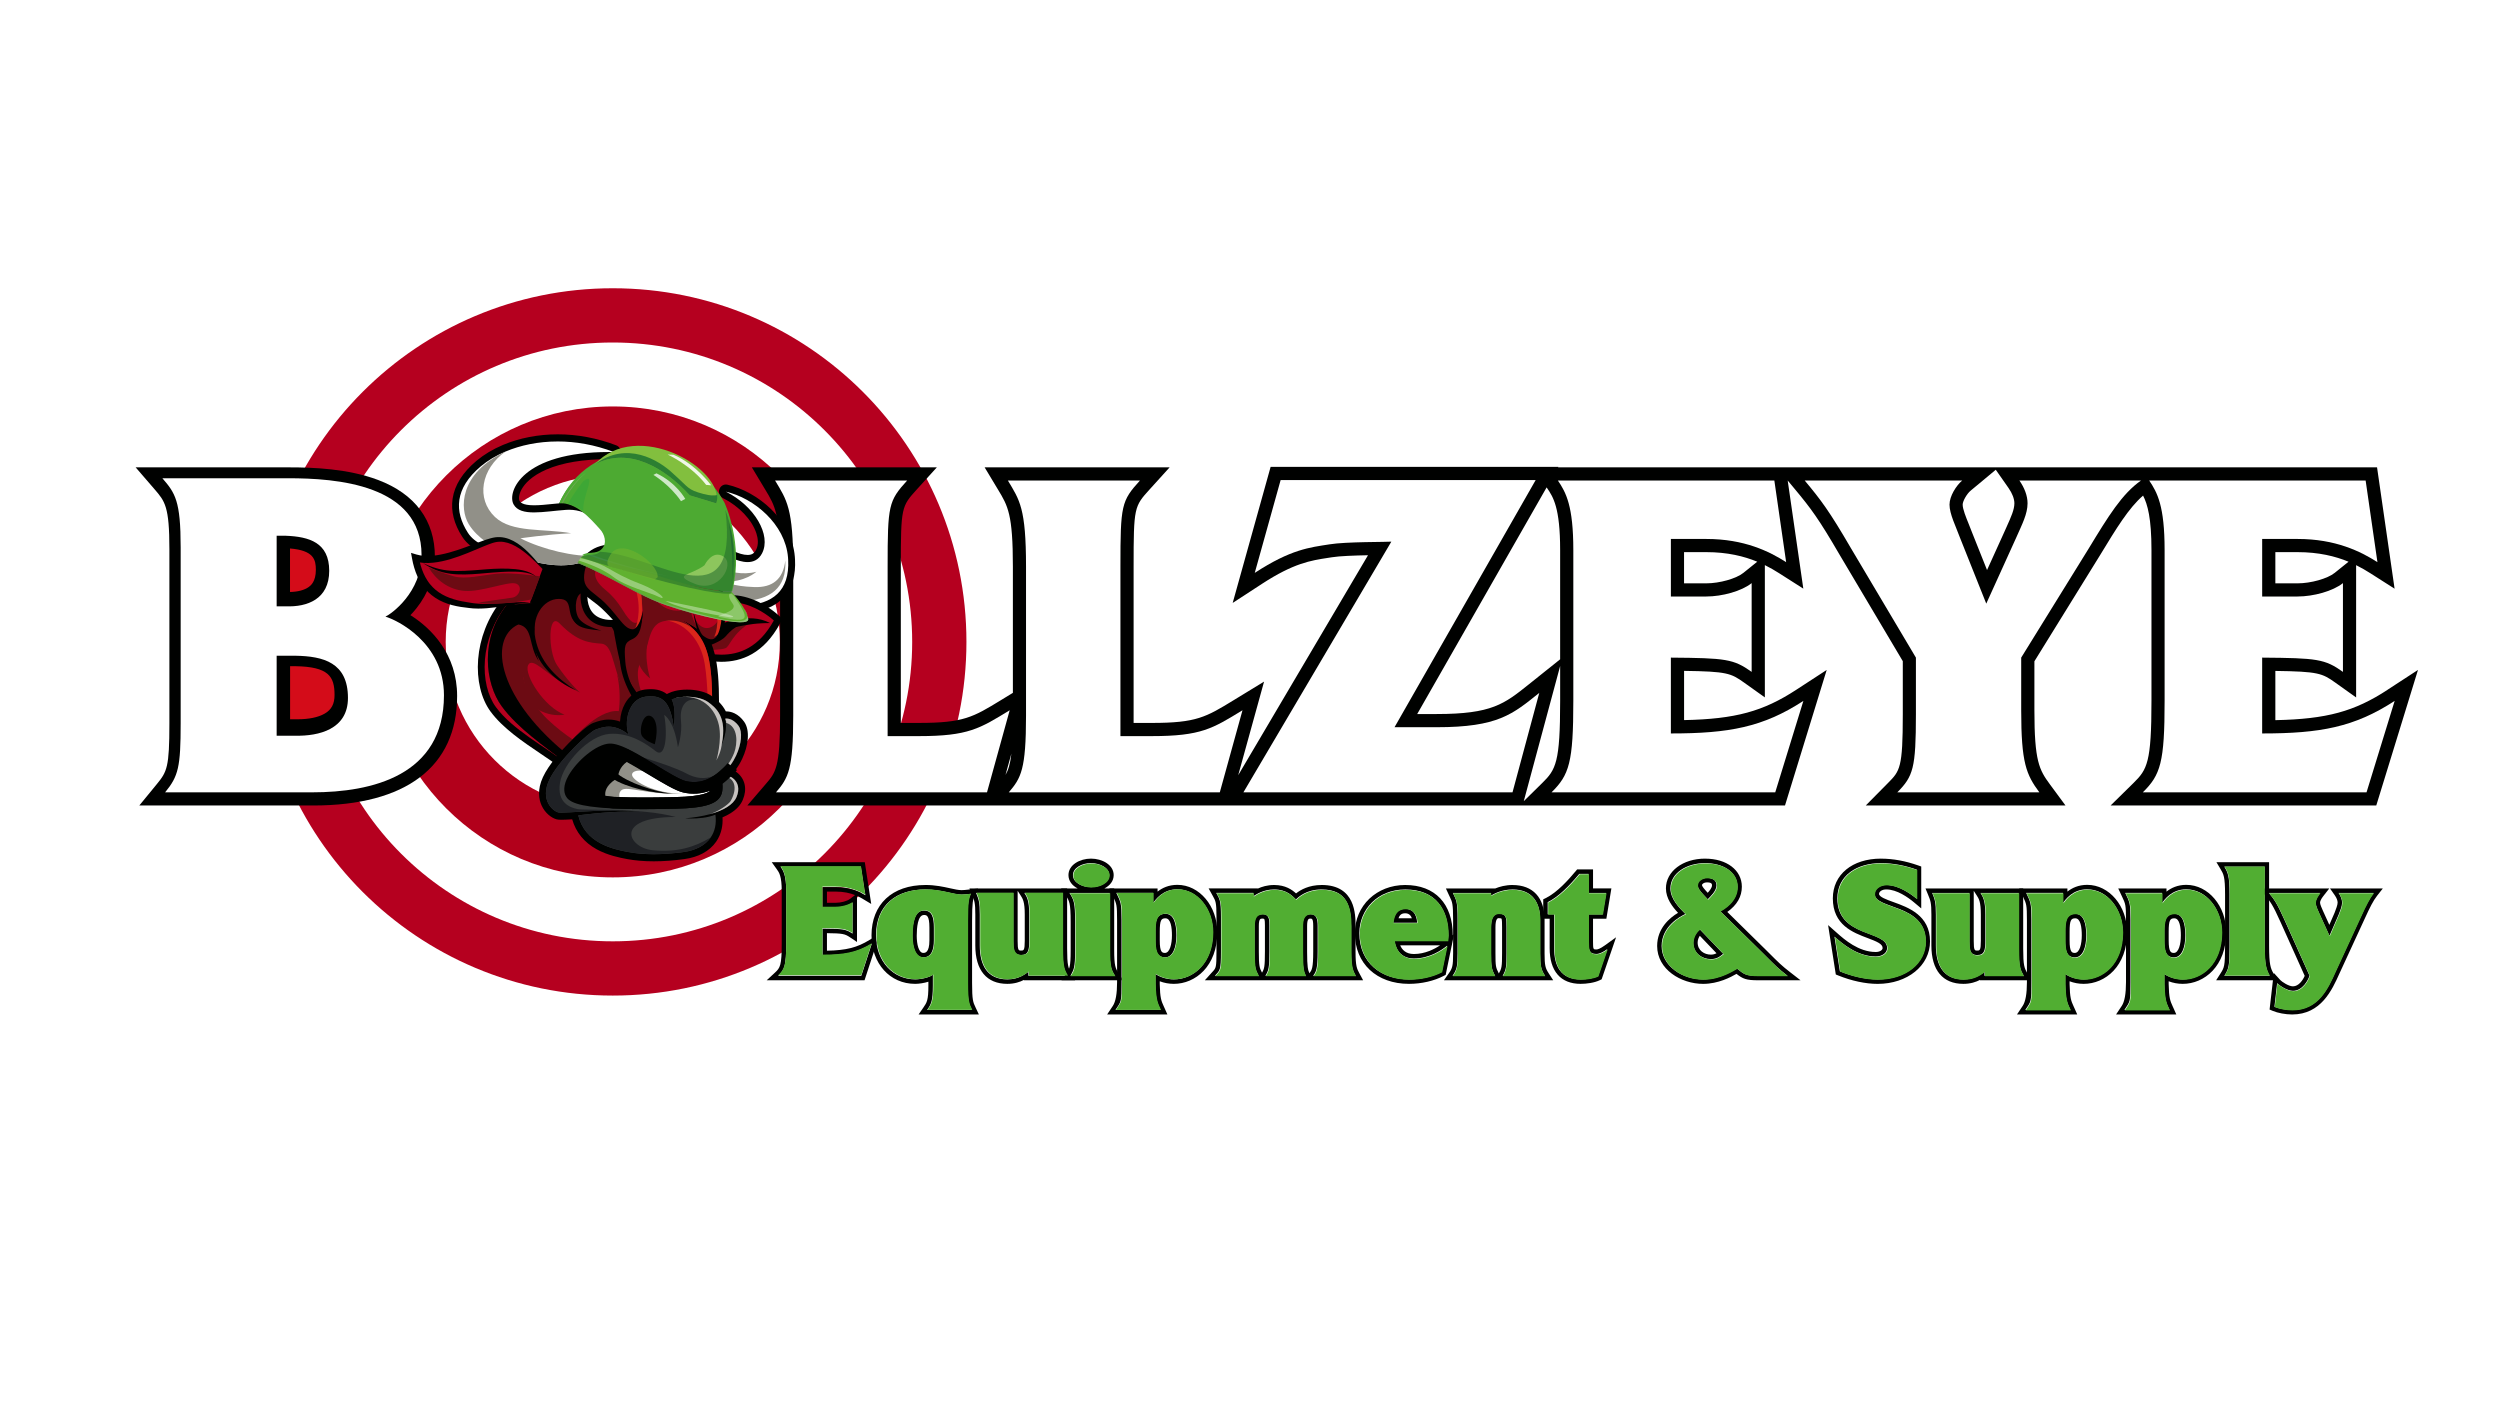 <svg xmlns="http://www.w3.org/2000/svg" xmlns:i="http://ns.adobe.com/AdobeIllustrator/10.0/" xmlns:xlink="http://www.w3.org/1999/xlink" viewBox="0 0 1920 1080"><defs><style>      .st0 {        fill: url(#linear-gradient2);      }      .st1 {        clip-path: url(#clippath-6);      }      .st2 {        clip-path: url(#clippath-7);      }      .st3 {        fill: #82bf3e;      }      .st4 {        clip-path: url(#clippath-15);      }      .st5 {        clip-path: url(#clippath-4);      }      .st6 {        fill: #4daa32;      }      .st7 {        fill: url(#linear-gradient10);      }      .st8 {        fill: #2c7f32;      }      .st9 {        opacity: .61;      }      .st10 {        fill: #3ea735;      }      .st11 {        fill: #919088;      }      .st12 {        opacity: .36;      }      .st12, .st13, .st14, .st15, .st16, .st17 {        fill: #fff;      }      .st18 {        clip-path: url(#clippath-9);      }      .st19 {        clip-path: url(#clippath-10);      }      .st20 {        fill: #257c32;      }      .st21 {        fill: url(#linear-gradient1);      }      .st22 {        fill: url(#linear-gradient9);      }      .st23 {        clip-path: url(#clippath-11);      }      .st24 {        fill: url(#linear-gradient8);      }      .st25 {        fill: url(#linear-gradient11);      }      .st26 {        fill: none;      }      .st27 {        fill: #6c0b13;      }      .st28 {        fill: #6eb22e;      }      .st29 {        fill: #1f2125;      }      .st30 {        fill: #d40c19;      }      .st14 {        opacity: .88;      }      .st31 {        clip-path: url(#clippath-1);      }      .st32 {        isolation: isolate;      }      .st33 {        clip-path: url(#clippath-5);      }      .st15 {        opacity: .28;      }      .st34 {        clip-path: url(#clippath-8);      }      .st16 {        opacity: .73;      }      .st35 {        clip-path: url(#clippath-3);      }      .st36 {        fill: url(#linear-gradient7);      }      .st37 {        fill: #51ae32;      }      .st38 {        clip-path: url(#clippath-12);      }      .st39 {        fill: url(#linear-gradient4);      }      .st40 {        clip-path: url(#clippath-14);      }      .st17 {        opacity: .35;      }      .st41 {        fill: #da261b;      }      .st42 {        fill: url(#linear-gradient5);      }      .st43 {        fill: #1e652c;        opacity: .52;      }      .st43, .st44 {        mix-blend-mode: multiply;      }      .st45 {        fill: url(#linear-gradient3);      }      .st46 {        fill: #60b12f;      }      .st47 {        fill: #b5001f;      }      .st44 {        fill: #73bd7e;        opacity: .56;      }      .st48 {        fill: #f6f4a3;        opacity: .38;      }      .st49 {        fill: #000100;      }      .st50 {        fill: url(#linear-gradient6);      }      .st51 {        clip-path: url(#clippath-2);      }      .st52 {        clip-path: url(#clippath-13);      }      .st53 {        fill: #b2001b;      }      .st54 {        fill: url(#linear-gradient);      }      .st55 {        clip-path: url(#clippath);      }      .st56 {        fill: #c7c3c0;      }      .st57 {        opacity: .83;      }      .st58 {        fill: #3a3d3d;      }    </style><clipPath id="clippath"><path class="st26" d="M428.76,388.02c13-.37,22.8,10.62,31.03,19.76,3.83,3.95,5.97,11.12,1.55,15.47-4.31,4.45-11.18,1.6-15.05,4.74,11.41,3.92,27.17,8.43,48.32,14.36,58.23,16.33,66.99,13.31,66.99,13.31,9.18-36.65-6.19-68.38-6.19-68.38-15.34-27.38-40.11-39.77-64.13-39.77-26.09,0-51.27,14.61-62.52,40.52"></path></clipPath><linearGradient id="linear-gradient" x1="794.94" y1="664.71" x2="804.6" y2="664.71" gradientTransform="translate(-6369.25 6110.32) scale(8.59 -8.59)" gradientUnits="userSpaceOnUse"><stop offset="0" stop-color="#258534"></stop><stop offset="1" stop-color="#5bb030"></stop></linearGradient><clipPath id="clippath-1"><path class="st26" d="M456.68,356.74c26.04-14.32,54.07,2.69,73.14,23.57l20.36,6.19c4.89-18.82-28.12-44.23-59.3-44.23-12.57,0-24.83,4.13-34.2,14.47"></path></clipPath><linearGradient id="linear-gradient1" x1="808.98" y1="760.14" x2="818.65" y2="760.14" gradientTransform="translate(-2055.23 2759.9) scale(3.15 -3.15)" xlink:href="#linear-gradient"></linearGradient><clipPath id="clippath-2"><path class="st26" d="M456.68,356.74c26.12-14.32,54.03,2.69,73.14,23.57l20.36,6.19s1.09-2.51.68-6.4c-2.07.51-5.36.55-10.58-.87-12.45-3.36-10.64-4.45-23.21-15.61-7.1-6.78-20.3-15.75-35.52-15.75-7.93,0-16.4,2.43-24.86,8.86"></path></clipPath><linearGradient id="linear-gradient2" x1="792.28" y1="667.79" x2="801.94" y2="667.79" gradientTransform="translate(-5860.44 5703.76) scale(8 -8)" xlink:href="#linear-gradient"></linearGradient><clipPath id="clippath-3"><path class="st26" d="M443.76,432.23c23.73,9.4,46.68,25.38,69.15,32.83,18.96,6.57,63.32,17.86,61.79,10.04-1.54-7.82-8.69-15.98-12.76-20.75,0,0-13.14,1.72-59.02-13.03-24.04-6.79-38.68-12.92-53.76-14.72-2.94.23-4.28,3.17-5.4,5.63"></path></clipPath><linearGradient id="linear-gradient3" x1="842.07" y1="621.93" x2="851.73" y2="621.93" gradientTransform="translate(13283.7 17839.59) rotate(-90) scale(20.54 -20.54)" xlink:href="#linear-gradient"></linearGradient><clipPath id="clippath-4"><path class="st26" d="M574.1,472.82c-.08-1.45-.9-3.33-2.6-5.7,1.06,1.87,1.97,3.79,2.6,5.7M443.76,432.23c23.73,9.4,46.68,25.38,69.15,32.83,18.96,6.57,63.32,17.86,61.79,10.04-.15-.76-.36-1.53-.61-2.29.66,11.27-43.29-3.48-61.74-8.74-22.28-7.39-44.74-22.99-68.29-32.5-.1.22-.2.44-.31.65"></path></clipPath><linearGradient id="linear-gradient4" x1="759.22" y1="607.79" x2="768.88" y2="607.79" gradientTransform="translate(-3315.62 -4343.41) rotate(90) scale(6.29 -6.29)" xlink:href="#linear-gradient"></linearGradient><clipPath id="clippath-5"><path class="st26" d="M561.42,450.89c.16-.71.3-1.45.42-2.21-.25,1.47-.43,2.26-.42,2.21M561.83,448.67c1.18-6.76,4.03-27.81-1.98-46.2,0,0,4.64,29.64,1.98,46.2"></path></clipPath><linearGradient id="linear-gradient5" x1="564.4" y1="630.07" x2="574.07" y2="630.07" gradientTransform="translate(-349.09 -399.34) rotate(90) scale(1.45 -1.45)" xlink:href="#linear-gradient"></linearGradient><clipPath id="clippath-6"><path class="st26" d="M430.07,387.98c.34,0,.68,0,1.01.03,4.35-8.32,10.28-17.32,17.7-23.18,0,0-10.35,7.15-18.7,23.15"></path></clipPath><linearGradient id="linear-gradient6" x1="491.58" y1="639.96" x2="501.24" y2="639.96" gradientTransform="translate(-510.55 -361.58) rotate(90) scale(1.48 -1.48)" xlink:href="#linear-gradient"></linearGradient><clipPath id="clippath-7"><path class="st26" d="M447.09,371.95s-7.38,8.29-12.2,16.72c2.52.69,4.97,1.82,7.26,3.14,1.54.89,3.04,1.88,4.48,2.97-1.84-7,8.35-24.73,4.23-24.73-.73,0-1.95.58-3.78,1.9"></path></clipPath><linearGradient id="linear-gradient7" x1="501.04" y1="636.98" x2="510.71" y2="636.98" gradientTransform="translate(-518.23 -384.76) rotate(90) scale(1.51 -1.51)" xlink:href="#linear-gradient"></linearGradient><clipPath id="clippath-8"><path class="st26" d="M468.31,427.32c-1.54,6.11,1.06.28,1.06.28l29.43,12.87,3.71,4.82,2.65-2.07c.87-7.97-15.71-22.18-27.33-22.19-4.14,0-7.65,1.8-9.52,6.29"></path></clipPath><linearGradient id="linear-gradient8" x1="737.16" y1="589.4" x2="746.82" y2="589.4" gradientTransform="translate(-2331.81 -3111.97) rotate(90) scale(4.78 -4.78)" xlink:href="#linear-gradient"></linearGradient><clipPath id="clippath-9"><path class="st26" d="M468.31,427.32c-2.17,2.68-2.39,6.81-.22,7.52,2.17.7,34.43,10.45,34.43,10.45-.49-11.23-15.56-22.46-25.93-22.45-3.59,0-6.61,1.34-8.27,4.48"></path></clipPath><linearGradient id="linear-gradient9" x1="810.26" y1="697.15" x2="819.92" y2="697.15" gradientTransform="translate(-4189.21 4436.38) scale(5.74 -5.74)" xlink:href="#linear-gradient"></linearGradient><clipPath id="clippath-10"><path class="st26" d="M556.2,385.67c-32.02-57.13-105.07-49.01-126.69.75,13.01-.37,22.82,10.63,31.04,19.76,3.83,3.95,5.98,11.12,1.56,15.47-4.32,4.44-11.19,1.6-15.05,4.73,11.4,3.92,27.17,8.43,48.33,14.36,58.24,16.33,67.01,13.32,67.01,13.32,9.18-36.66-6.19-68.4-6.19-68.4Z"></path></clipPath><clipPath id="clippath-11"><rect class="st26" x="424.52" y="340.89" width="145.82" height="118.39"></rect></clipPath><clipPath id="clippath-12"><rect class="st26" x="424.52" y="340.89" width="145.82" height="118.39"></rect></clipPath><clipPath id="clippath-13"><path class="st26" d="M556.2,385.67c-32.02-57.13-105.07-49.01-126.69.75,13.01-.37,22.82,10.63,31.04,19.76,3.83,3.95,5.98,11.12,1.56,15.47-4.32,4.44-11.19,1.6-15.05,4.73,11.4,3.92,27.17,8.43,48.33,14.36,58.24,16.33,67.01,13.32,67.01,13.32,9.18-36.66-6.19-68.4-6.19-68.4Z"></path></clipPath><clipPath id="clippath-14"><rect class="st26" x="424.52" y="340.89" width="145.82" height="118.39"></rect></clipPath><clipPath id="clippath-15"><rect class="st26" x="424.52" y="340.89" width="145.82" height="118.39"></rect></clipPath><linearGradient id="linear-gradient10" x1="578.55" y1="-166.85" x2="638.71" y2="-157.68" gradientTransform="translate(-110.69 456.43) rotate(14.93)" gradientUnits="userSpaceOnUse"><stop offset="0" stop-color="#629347"></stop><stop offset="1" stop-color="#90bc7a"></stop></linearGradient><linearGradient id="linear-gradient11" x1="503.3" y1="-220.9" x2="517.65" y2="-220.9" xlink:href="#linear-gradient10"></linearGradient></defs><g class="st32"><g id="Layer_1"><g class="st55"><rect class="st54" x="409.7" y="314.59" width="180.14" height="176.98" transform="translate(-141.92 425.12) rotate(-40.85)"></rect></g><g class="st31"><rect class="st21" x="463.55" y="310.54" width="84.65" height="107.7" transform="translate(-50.86 645) rotate(-62.52)"></rect></g><g class="st51"><rect class="st0" x="452.54" y="319.44" width="102.87" height="90.06" transform="translate(-117.84 351.41) rotate(-34.67)"></rect></g><g class="st35"><rect class="st45" x="469.48" y="384.32" width="81.04" height="140.9" transform="translate(-35.38 866.44) rotate(-78.77)"></rect></g><g class="st5"><rect class="st39" x="459.42" y="386.63" width="101.16" height="142.41" transform="translate(-113.75 741.82) rotate(-66.39)"></rect></g><g class="st33"><rect class="st42" x="538.67" y="417.55" width="48.38" height="18.3" transform="translate(5.52 860.59) rotate(-75.07)"></rect></g><g class="st1"><rect class="st50" x="425.81" y="364.4" width="27.22" height="24.04" transform="translate(-37.53 704) rotate(-75.07)"></rect></g><g class="st2"><rect class="st36" x="430.4" y="369.52" width="29.08" height="25.79" transform="translate(-39.21 713.78) rotate(-75.07)"></rect></g><g class="st34"><rect class="st24" x="465.31" y="410.11" width="42.19" height="46.1" transform="translate(-145.73 590.08) rotate(-55.63)"></rect></g><g class="st18"><rect class="st22" x="466.83" y="412.85" width="34.79" height="42.41" transform="translate(-102.43 714.62) rotate(-67.43)"></rect></g><path class="st47" d="M742.22,492.99c0,150.01-121.6,271.61-271.61,271.61s-271.61-121.6-271.61-271.61,121.6-271.61,271.61-271.61,271.61,121.6,271.61,271.61ZM470.61,263.04c-127,0-229.95,102.95-229.95,229.95s102.95,229.95,229.95,229.95,229.95-102.95,229.95-229.95-102.95-229.95-229.95-229.95Z"></path><path class="st53" d="M651.45,492.99c0,99.87-80.96,180.84-180.84,180.84s-180.84-80.96-180.84-180.84,80.96-180.84,180.84-180.84,180.84,80.96,180.84,180.84ZM470.61,364.68c-70.86,0-128.31,57.45-128.31,128.31s57.45,128.31,128.31,128.31,128.31-57.45,128.31-128.31-57.45-128.31-128.31-128.31Z"></path><g class="st57"><g class="st19"><g class="st23"><g class="st38"><image width="305" height="247" transform="translate(424.32 340.8) scale(.48)"></image></g></g></g></g><path class="st49" d="M315.2,472.44c1.5-1.56,3.02-3.27,4.52-5.15,9.34-11.71,14.27-25.43,14.27-39.66,0-27.84-15.11-48.26-43.7-59.05-22.9-8.65-49.88-9.65-68.18-9.65h-117.93l14.43,16.72c8.12,9.41,11.48,13.3,11.48,46.15v133.95c0,33.41-1.83,36.91-9.56,46.35l-13.54,16.52h133.59c71.25,0,110.49-29.87,110.49-84.11,0-32.02-19.72-51.93-35.87-62.07Z"></path><path class="st30" d="M222.73,421.23c18.26,1.49,19.85,8.6,19.85,16.41,0,9.15-4.06,12.13-5.39,13.11-3.28,2.41-8.39,3.78-14.46,3.89v-33.4Z"></path><path class="st30" d="M249.3,548.08c-4.89,2.83-12.06,4.32-20.72,4.32h0c-.48,0-.95,0-1.42-.01h-.1s-4.27,0-4.27,0v-40.75h4.09c25.4.42,30.05,7.77,30.05,22.09,0,6.89-2.35,11.32-7.62,14.36Z"></path><path class="st49" d="M1833.6,529.81c-25.4,16.55-46.53,22.47-86.13,23.27v-37.81c32.9.44,35.97,1.8,46.05,8.98l15.98,11.39v-101.6c4.1,2.03,7.71,4.17,10.94,6.22l18.6,11.86-13.47-93.2h-628.97l.2-.34h-220.97l-29.13,104.47,22.46-14.63c24.5-15.95,37.35-17.92,50.96-20.01.86-.13,1.72-.26,2.59-.4l.12-.02c5.81-.98,17.77-1.37,27.8-1.57l-99.7,168.95,19.87-71.88-23.27,14.21c-21.43,13.1-28.65,17.51-62.99,17.51h-13.93v-120.07c0-45.69.46-46.2,12.36-59.33l15.33-16.91h-142.12l9.21,15.32c.37.62.74,1.23,1.1,1.82,7.59,12.55,11.4,18.86,11.4,59.09v96.98l-9.14,5.58c-21.43,13.1-28.65,17.51-62.99,17.51h-13.93v-120.07c0-45.69.46-46.2,12.36-59.33l15.33-16.91h-142.12l9.21,15.32c.37.62.74,1.23,1.1,1.82,7.59,12.55,11.4,18.86,11.4,59.09v114.42c0,39.75-3.39,43.7-10.8,52.34l-14.34,16.7h796.91l32.02-104.07-23.4,15.25c-25.4,16.55-46.53,22.47-86.13,23.27v-37.81c32.9.44,35.97,1.8,46.05,8.98l15.98,11.39v-101.6c4.1,2.03,7.71,4.17,10.94,6.22l18.6,11.86-12-83.05,5.35,6.43c12.56,15.09,18.4,22.85,34.58,50.69l48.47,81.63v40.73c0,41.35-2.18,43.56-11.37,52.84l-17.04,17.23h153.34l-11.89-16.12c-8.3-11.25-11.97-17.88-11.97-57.03v-37.55l50.46-81.56c12.51-20.59,21.94-36.1,33-45.71,3.47,6.72,6.45,17.36,6.45,41.82v115.8c0,47.29-3.29,52.78-13.71,63.02l-17.63,17.33h204l32.02-104.07-23.4,15.25ZM1747.47,424.04h17.07c16.34,0,29.04,3.18,39.15,7.36l-10.64,8.56c-5.52,4.44-18.31,8.05-28.51,8.05h-17.07v-23.97ZM776.75,578.74c-.92,8.2-2.42,12.81-4.54,16.43l4.54-16.43ZM1103.4,548.38h-14.99l99.4-174.06.27.4c4.74,6.98,10.11,14.9,10.11,47.77v83.86l-23.93,19.14c-19.03,15.24-28.58,22.89-70.86,22.89ZM1184.49,601.3l-14.23,13.99,27.94-103.8v26.79c0,47.29-3.29,52.78-13.71,63.02ZM1338.93,439.96c-5.52,4.44-18.31,8.05-28.51,8.05h-17.07v-23.97h17.07c16.34,0,29.04,3.18,39.15,7.36l-10.64,8.56ZM1541.17,404.42c-.63,1.4-1.29,2.85-1.95,4.35l-13.17,29.03-11.37-28.51c-.84-2.29-1.78-4.6-2.69-6.84-2.19-5.39-4.66-11.5-4.66-14.9,0-2.69,3.2-8.3,6.11-10.72l19.31-16.06,9.85,14.08c2.83,4.04,4.45,8.3,4.45,11.68,0,4.86-2.6,10.61-5.89,17.9Z"></path><path class="st13" d="M124.7,367.29h96.54c36.86,0,102.51,4.49,102.51,59.01,0,28.64-23.17,45.21-27.73,47.28,8.43,2.42,44.94,19.67,44.94,60.39,0,61.77-55.47,74.54-101.11,74.54h-113.04c10.18-12.42,11.94-19.33,11.94-53.14v-134.93c0-35.89-4.21-41.76-14.04-53.14ZM219.49,411.46h-7.02v54.18h7.02c16.5.69,33.35-5.52,33.35-27.26s-15.45-26.23-33.35-26.92ZM226.86,503.6h-14.39v61.43h14.39c17.9.35,40.37-4.83,40.37-28.99,0-27.26-18.96-32.09-40.37-32.44Z"></path><path class="st13" d="M595.27,369.04h101.42c-14.29,15.76-14.99,18.84-14.99,66.12v130.18h24.05c37.99,0,46.7-5.82,69.7-19.87l-17.43,63.04h-162.06c9.41-10.96,13.24-17.47,13.24-58.93v-114.42c0-44.88-4.88-51.05-13.94-66.12Z"></path><path class="st13" d="M774.06,369.04h101.42c-14.29,15.76-14.99,18.84-14.99,66.12v130.18h24.05c37.99,0,46.7-5.82,69.7-19.87l-17.43,63.04h-162.06c9.41-10.96,13.24-17.47,13.24-58.93v-114.42c0-44.88-4.88-51.05-13.94-66.12Z"></path><path class="st13" d="M954.94,608.51l113.62-192.53c-2.09.34-35.2,0-47.4,2.06-15.33,2.4-29.62,3.77-57.51,21.93l19.87-71.26h195.87l-108.39,189.79h32.41c47.05,0,58.2-9.94,78.76-26.38l-20.56,76.4h-206.67Z"></path><path class="st13" d="M1191.58,608.51c13.59-13.36,16.73-22.95,16.73-70.23v-115.8c0-33.92-5.58-44.19-11.85-53.44h166.24l9.06,62.69c-12.9-8.22-32.06-17.81-61.34-17.81h-27.18v44.19h27.18c12.2,0,27.18-4.11,34.85-10.28v68.18c-13.94-9.94-19.87-10.62-62.04-10.96v58.24c44.61,0,70.75-4.8,101.77-25.01l-21.61,70.23h-171.82Z"></path><path class="st13" d="M1386.05,369.04h120.93c-4.53,3.77-9.76,11.99-9.76,18.5,0,7.19,4.88,16.79,8.02,25.35l20.21,50.7,23-50.7c4.53-10.28,8.71-18.16,8.71-26.38,0-5.82-2.44-11.99-6.27-17.47h93.4c-14.64,10.28-25.09,27.41-40.08,52.07l-51.93,83.93v40.43c0,40.43,3.83,49.33,13.94,63.04h-109.09c12.2-12.33,14.29-18.5,14.29-59.95v-43.51l-49.84-83.93c-16.73-28.78-23-37-35.55-52.07Z"></path><path class="st13" d="M1645.69,608.51c13.59-13.36,16.73-22.95,16.73-70.23v-115.8c0-33.92-5.58-44.19-11.85-53.44h166.24l9.06,62.69c-12.9-8.22-32.06-17.81-61.34-17.81h-27.18v44.19h27.18c12.2,0,27.18-4.11,34.85-10.28v68.18c-13.94-9.94-19.87-10.62-62.04-10.96v58.24c44.61,0,70.75-4.8,101.77-25.01l-21.61,70.23h-171.82Z"></path><g><path class="st13" d="M568.87,467.94c-11.26,0-21.72-3.61-28.51-6.64-7.34-3.27-12.01-6.53-12.21-6.67-.34-.24-.63-.56-.83-.94l-11.91-22.25-4.36-8.15c-.69-1.29-.27-2.93.96-3.68,6.2-3.83,12.61-5.77,19.06-5.77,8.84,0,16.12,3.62,20.82,6.34l.81.47c5.34,3.1,14.28,8.3,21.47,8.3,4.1,0,6.89-1.67,8.78-5.25,2.09-3.99,2.29-9.03.56-14.59-3.47-11.17-14.15-22.57-27.2-29.05-1.2-.6-1.79-2.04-1.36-3.35.37-1.13,1.38-1.85,2.49-1.85.18,0,.37.02.56.06,11.47,2.59,23.28,9.21,32.41,18.16,4.88,4.79,8.85,10.07,11.78,15.69,3.2,6.14,5.1,12.54,5.63,19.04.06.75.1,1.4.13,1.99.59,11.21-1.88,20.1-7.35,26.44-3.13,3.63-7.28,6.46-12.34,8.4-4.65,1.78-10.2,2.87-16.51,3.22-.95.05-1.92.08-2.88.08Z"></path><path class="st49" d="M557.43,377.59c21.52,4.86,45.65,24.92,47.76,50.46.05.64.1,1.28.12,1.9,1.28,24.15-12.22,34-33.71,35.19-.92.05-1.83.07-2.74.07-20.93,0-39.24-12.84-39.24-12.84l-11.91-22.25-4.36-8.15c6.38-3.94,12.33-5.39,17.71-5.39,7.89,0,14.55,3.11,19.54,6,5.44,3.15,15.29,9.11,23.55,9.11,4.48,0,8.5-1.76,11.08-6.68,7.35-13.99-5.77-36.48-27.81-47.42M557.43,372.11c-2.21,0-4.23,1.45-4.97,3.7-.86,2.63.3,5.51,2.71,6.71,12.43,6.17,22.57,16.93,25.83,27.42,1.05,3.36,1.83,8.25-.37,12.43-1.41,2.68-3.34,3.83-6.47,3.83-6.5,0-15.06-4.98-20.18-7.95-.28-.16-.55-.32-.81-.47-4.96-2.87-12.65-6.69-22.1-6.69-6.92,0-13.79,2.07-20.4,6.15-2.45,1.51-3.3,4.78-1.91,7.36l4.36,8.15,11.92,22.25c.4.75.97,1.39,1.65,1.87.2.14,5.08,3.54,12.64,6.91,4.44,1.98,8.92,3.56,13.31,4.7,5.57,1.44,11.03,2.17,16.23,2.17,1.01,0,2.02-.03,3.02-.08,6.57-.37,12.38-1.5,17.28-3.38,5.46-2.1,9.97-5.17,13.39-9.14,5.95-6.9,8.65-16.45,8.02-28.4-.03-.63-.07-1.31-.14-2.1-.57-6.88-2.57-13.65-5.94-20.11-3.07-5.88-7.2-11.39-12.29-16.38-9.46-9.28-21.73-16.15-33.65-18.84-.37-.08-.75-.13-1.12-.13h0Z"></path></g><path class="st11" d="M570.42,461.72c-21.4,1.08-40.74-11.39-40.74-11.39l-11.56-19.85c-.68-2.78-1.11-4.56-1.11-4.56,0,0,7.25,2.24,15.19,2.24s26.92,16.64,48.76,10.94c0,0-9.51,8.51-24.82,7.43,0,0,6.24,3.8,23.25,4.34,13.92.45,22.14-6,23.73-20.54,1.24,21.54-11.86,30.33-32.71,31.4Z"></path><path class="st47" d="M553.97,505.53c-3.09,0-6.27-.25-9.72-.76-3.69-.55-6.46-2.49-8.02-5.63-2.32-4.64-1.96-11.89,1.07-21.54,2.15-6.85,4.86-12.42,4.98-12.65l.58-1.18,3.88-.8c1.96-.9,4-1.61,6.06-2.13,2.77-.69,5.66-1.05,8.59-1.05,14.77,0,27.55,8.92,32.35,12.75,1.45,1.15,2.27,1.92,2.3,1.95l1.58,1.48-1.05,1.92c-5.52,10.04-12.32,17.43-20.22,21.97-6.65,3.82-13.97,5.67-22.39,5.67Z"></path><path class="st49" d="M561.4,462.52c13.9,0,26,8.4,30.75,12.19,1.39,1.1,2.15,1.81,2.15,1.81-11.43,20.8-26.34,26.27-40.32,26.27-3.18,0-6.31-.28-9.35-.73-16.37-2.43,0-35.87,0-35.87l2.92-.6c1.96-.92,3.93-1.61,5.87-2.09,2.7-.68,5.37-.97,7.98-.97M561.4,457.05v5.47-5.47c-3.14,0-6.24.38-9.21,1.12-2.12.53-4.22,1.25-6.24,2.16l-2.35.48-2.51.52-1.16,2.37c-.12.24-2.92,5.99-5.13,13.05-1.34,4.27-2.19,8.17-2.54,11.58-.49,4.87.06,8.93,1.63,12.08,1.37,2.75,4.22,6.22,9.98,7.07,3.57.53,6.87.79,10.09.79,4.11,0,8.07-.44,11.76-1.32,4.2-.99,8.2-2.57,11.91-4.7,4.04-2.32,7.83-5.36,11.27-9.02,3.64-3.88,6.99-8.59,9.96-13.99l2.11-3.84-3.16-2.95c-.09-.09-.96-.89-2.46-2.08-2.76-2.2-7.25-5.41-12.94-8.14-7.15-3.43-14.22-5.18-21.01-5.18h0Z"></path><path class="st27" d="M548.86,485.04s14.9-7.3,28.93-7.75c-15.78,9.12-17.09,19.15-20.6,20.52-3.51,1.37-12.71,1.37-12.71,1.37l-2.19-10.94,6.57-3.19Z"></path><path class="st49" d="M579.4,477.59c-12.86.3-18.99,7.6-22.21,11.25-3.21,3.65-12.56,6.99-12.56,6.99l-.58-8.82s11.4-7.9,18.41-8.82c7.01-.91,16.95-.61,16.95-.61Z"></path><g><path class="st53" d="M591.38,478.5c-22.21-5.47-36.82,6.69-51.43,2.43"></path><path class="st49" d="M591.38,478.5c-1.13.06-2.22.04-3.31.08-.27,0-.54.01-.81.01-.27,0-.54.02-.81.03-.27.01-.54.02-.81.03h-.4c-.13.02-.27.03-.4.04-2.13.09-4.23.29-6.32.53-2.08.25-4.14.56-6.21.92-2.06.36-4.13.78-6.21,1.21-2.09.43-4.2.87-6.35,1.25-2.15.38-4.35.7-6.6.85l-.42.03-.42.02-.85.03c-.57.01-1.14,0-1.7,0-.29-.01-.57-.03-.85-.05-.28-.02-.57-.03-.85-.06l-.85-.1c-.14-.02-.28-.03-.42-.05l-.42-.07-.84-.15c-.28-.06-.56-.13-.84-.2-.28-.07-.55-.13-.83-.22-.27-.08-.55-.18-.81-.27l-.4-.14c-.13-.05-.27-.1-.4-.16l-.78-.33-.19-.09-.19-.1c-.13-.07-.25-.13-.38-.2-.25-.13-.5-.27-.74-.41.28,0,.56,0,.84,0,.28,0,.55.02.82,0l.81-.03h.4s.4-.04.4-.04c.27-.02.53-.04.8-.06.26-.02.53-.06.79-.09.26-.04.52-.05.79-.09l.78-.12.39-.05c.13-.02.26-.05.39-.07l.77-.14c.51-.09,1.03-.21,1.54-.31.51-.13,1.02-.23,1.53-.36l.76-.19.38-.09.38-.1c4.07-1.06,8.21-2.32,12.55-3.21,4.32-.89,8.85-1.39,13.36-1.06,4.5.31,8.96,1.44,12.93,3.57Z"></path></g><path class="st47" d="M465.28,600.46c-13.33,0-21.67-2.03-25.51-6.2-1.82-1.98-4.2-4.12-7.29-6.54-4.6-3.61-10.13-7.33-15.97-11.27-13.39-9.02-28.57-19.24-37.7-31.67-6.88-9.36-10.16-23.27-9-38.17.6-7.74,2.36-15.4,5.22-22.75,3.08-7.93,7.37-15.27,12.75-21.83.36-.44.77-.93,1.18-1.41,4.04-4.71,8.69-9,13.79-12.75l.16-.12.1-.05c.5-.37,2.06-2.01,3.57-3.6.91-.95,1.93-2.03,3.07-3.2,4.1-4.21,10.4-10.42,17.77-15.61l.67-.47h.02c.48-.33,1.03-.71,1.6-1.08,1.56-1.03,3.15-1.98,4.74-2.84,6.58-3.57,12.88-5.39,18.72-5.39,4.25,0,8.32.96,12.11,2.85.44-.17.88-.33,1.32-.49,3.88-1.4,7.98-2.41,12.19-3,3.05-.43,6.19-.65,9.36-.65,7.63,0,15.61,1.29,23.08,3.74,11.49,3.77,21.22,10.04,26.03,16.78l.04.05.02.02c.05.06.09.13.13.19l.22.34.11.39c11.21,38.06,7.19,52.67,7.01,53.28l-1.18,4.03-1.38-1.24c1.7,3.31,3.05,6.96,4.08,11.05.02.09.05.19.07.28.01.06.03.12.05.18v.06c2.21,8.95,3.15,20.24,3.15,37.74v.35l-.2.82-12.58,48.58-1.57.35c-1.7.38-41.93,9.25-69.95,9.25Z"></path><path class="st49" d="M488.15,416.97c7.84,0,15.46,1.38,22.29,3.62,11.26,3.69,20.38,9.74,24.71,15.8.04.05.08.11.11.16,11.11,37.7,7.01,51.68,7.01,51.68-1.77-1.6-3.59-3.05-5.36-4.33-6.79-4.95-12.95-7.65-13.32-7.82,1.47.95,2.85,1.92,4.15,2.91,1.76,1.34,3.38,2.73,4.85,4.19,0,0,0,0,.02,0,5.44,5.37,8.98,11.69,11.17,20.38.04.16.08.33.12.49,2.25,9.18,3.05,21,3.05,37.06l-.11.46-12.16,46.96s-41.34,9.19-69.4,9.19c-11.01,0-19.98-1.41-23.61-5.36-2.07-2.25-4.66-4.52-7.61-6.83-15.34-12.02-40.42-25.08-53.17-42.41-12.8-17.41-12.75-52.93,8.88-79.32.38-.46.75-.91,1.14-1.36,3.8-4.43,8.24-8.59,13.35-12.34.87-.46,3.45-3.36,7.24-7.26,4.42-4.54,10.48-10.41,17.39-15.29h.02c.73-.51,1.45-1.01,2.2-1.5,1.48-.98,3-1.89,4.55-2.73,5.6-3.04,11.55-5.08,17.51-5.08,3.77,0,7.54.82,11.22,2.71.25.12.5.26.75.39.77-.32,1.53-.61,2.31-.88,3.85-1.39,7.77-2.33,11.69-2.88,3.01-.43,6.02-.63,9-.63M488.15,411.49c-3.28,0-6.55.23-9.71.68-4.37.62-8.64,1.67-12.69,3.13-.12.04-.23.08-.35.12-3.85-1.75-7.96-2.63-12.23-2.63-6.27,0-12.98,1.92-19.94,5.7-1.64.89-3.29,1.88-4.91,2.94-.34.22-.68.44-.99.66h-.04l-1.34.94c-7.54,5.32-13.96,11.64-18.14,15.93-1.15,1.18-2.18,2.27-3.09,3.22-1.21,1.27-2.57,2.7-3.14,3.21h-.02s-.32.24-.32.24c-5.27,3.86-10.05,8.29-14.23,13.16-.43.5-.85,1.01-1.21,1.45h0s0,.02,0,.02c-5.56,6.78-9.99,14.38-13.18,22.58-2.96,7.61-4.78,15.54-5.41,23.56-1.21,15.57,2.26,30.17,9.53,40.06,9.41,12.8,24.79,23.16,38.36,32.31,5.81,3.91,11.29,7.61,15.82,11.15,2.97,2.33,5.25,4.37,6.97,6.24,4.42,4.81,13.13,7.05,27.41,7.05,11.92,0,27.41-1.57,46.05-4.66,13.82-2.29,24.02-4.55,24.45-4.65l3.14-.7.84-3.23,12.16-46.96v-.02s.01-.02.01-.02l.11-.46.17-.68v-.7c0-17.74-.96-29.23-3.21-38.41v-.06s-.03-.06-.03-.06c0-.04-.02-.07-.03-.11-.03-.11-.05-.22-.08-.33-.75-2.96-1.65-5.71-2.73-8.28l1.19-4.05c.22-.73,1.27-4.84.88-13.55-.22-5.01-.89-10.65-1.97-16.74-1.34-7.52-3.33-15.79-5.92-24.59l-.23-.77-.43-.67c-.06-.1-.12-.19-.17-.25l-.02-.02-.08-.11c-2.55-3.57-6.42-7.09-11.2-10.18-4.71-3.04-10.29-5.66-16.15-7.58-7.73-2.53-15.98-3.87-23.88-3.87h0Z"></path><path class="st41" d="M546.96,541.12l-.11.46-3.24,2.28s0-25.99-3.51-39.21c-3.51-13.22-13.59-26.45-29.37-28.27,6.35-.94,12.1.15,17.02,2.62,1.76,1.34,3.38,2.73,4.85,4.19,0,0,0,0,.02,0,5.44,5.37,8.98,11.69,11.17,20.38.04.16.08.33.12.49,2.25,9.18,3.05,21,3.05,37.06Z"></path><path class="st27" d="M501.08,481.85c-9.2,17.78-1.75,39.21-1.75,39.21-8.77-6.84-9.64-14.59-9.64-14.59l6.57-25.99,4.82,1.37Z"></path><path class="st27" d="M473.91,517.87c2.63,11.4,2.19,22.34,1.31,28.27-16.66-1.82-37.69,24.17-37.69,24.17l2.19,12.31,52.16-10.49-1.31-27.36-13.59-19.61-3.07-7.3Z"></path><path class="st27" d="M435.34,526.53c-15.78-8.66-26.74-22.8-29.81-15.5-3.07,7.3,12.27,31.92,28.05,37.84-14.03,2.28-24.55-6.38-26.74-8.66-2.19-2.28-8.77-39.67-8.77-39.67l10.08-7.75,7.89,6.84,19.29,26.9Z"></path><path class="st27" d="M486.18,495.52v49.85c-16.95-28.58-13.61-50.19-24.55-51.07-8.52-.68-17.86-1.05-31.85-15.5-9.13-9.42-8.94,21.58-2.05,31.92,7.34,11.03,16.27,20.34,17.94,21.19-25.55-10.99-29.66-39.4-40.15-27.89-10.52,11.55,1.75,35.87,15.19,48.64,13.45,12.77,26.89,20.06,26.89,20.06-2.71,3.45-5.73,6.53-8.81,9.16-.88.75-1.77,1.46-2.66,2.12-.69.54-1.39,1.04-2.08,1.52-.22-.17-.45-.35-.67-.51-15.27-11.9-35.47-25.45-48.03-42.54-12.8-17.41-17.22-52.29,4.41-78.68.38-.46.75-.91,1.14-1.36,1.06-1.23,2.17-2.44,3.32-3.62,3-3.09,6.34-6.01,10.03-8.72.87-.46,3.45-3.36,7.24-7.26,4.42-4.54,10.48-10.41,17.39-15.29h.02c.73-.51,1.45-1.01,2.2-1.5,3.28.59,5.65,1.1,6.56,1.37,4.09,1.22,32.72,14.59,32.72,14.59,0,0,16.37,47.42,15.78,53.5Z"></path><path class="st49" d="M439.72,582.61c-1.21.49-2.4.96-3.58,1.4-.92.36-1.84.68-2.74,1.01-15.27-11.9-35.47-25.45-48.03-42.54-12.8-17.41-17.22-52.29,4.41-78.68.38-.46.75-.91,1.14-1.36,1.06-1.23,2.17-2.44,3.32-3.62l3.84,20.74c-23.98,11.34-15.44,58.31,40.72,102.33.31.25.61.48.92.72Z"></path><path class="st49" d="M443.23,479.41c-9.64-7.3-1.75-19.45-14.03-19.45s-21.92,14.59-17.53,31.01c-7.89-30.09,5.26-47.42,14.03-48.33,8.77-.91,16.66,1.82,16.66,1.82-7.89,11.85.88,34.96.88,34.96Z"></path><path class="st27" d="M536.93,483.9c-6.79-4.95-12.95-7.65-13.32-7.82,3.46,2.24,6.43,4.56,8.99,7.09-9.83-8.34-22.7-7.73-27.57-4.07-7.89,5.93-6.57,19.61-13.15,30.09-6.57,10.49,4.82,32.37,4.82,32.37-9.2,4.56-13.15.46-13.15.46-7.45-33.28-.88-57.91-7.89-64.29-7.01-6.38-19.72-11.4-28.49-25.08-5.85-9.12-10.72-20.88-11.5-29.33,9.15-4.97,19.22-7.25,28.73-2.37.25.12.5.26.75.39.77-.32,1.53-.61,2.31-.88,14.57-5.26,30.17-4.09,42.99.11-13.89-.43-19.03,6.35-17.25,15.21,2.19,10.94,5.7,21.43,13.15,27.81,7.45,6.38,14.9,5.93,19.29,4.56,2.26-.7,2.54-7.71,2.28-14.32,1.67,16.49,4.31,23.34,9.02,30.05Z"></path><path class="st41" d="M528.55,463.91s-4.09-6.38-4.67-13.37c-.59-6.99,7.01-14.59-.59-19.76-7.37-5.02-26.37-15.05-44.14-13.19,10.92-1.55,21.86-.1,31.3,2.99,11.26,3.69,20.38,9.74,24.71,15.8-8.49,2.27-9.34,7.05-6.61,27.52Z"></path><path class="st49" d="M413.86,507.84c-8.33-11.85-3.94-25.99-15.78-28.27-11.83-2.28-16.68,6.41-17.53,21.43-.88,15.5,6.14,26.45,6.14,26.45-10.96-11.85-10.96-30.09-9.2-37.39,1.75-7.3,14.9-25.53,14.9-25.53,15.78-1.82,20.52-1.46,20.52-1.46-7.81,25.62.96,44.78.96,44.78Z"></path><path class="st49" d="M480.19,507.84c.6,8.19,3.59,15.95,6.14,21.27-.45-.56-.94-1.11-1.46-1.66-7.89-10.94-10.52-26.45-13.15-40.88,0-3.65-3.51-7.3-7.3-9.43-3.8-2.12-11.98-21.27-16.95-21.58-4.96-.31-6.87,11.09-3.65,18.09,3.22,6.99,18.12,10.64,18.12,10.64-16.95-1.52-21.04-3.35-23.38-13.99-2.34-10.63-.44-20.52-4.53-22.65-2.78-1.44-6.23-3.73-11.09-.2-2.3,1.68-4.9,4.64-7.91,9.62-1.1,1.98-1.92,3.46-2.53,4.57,0,.02-.02.04-.03.05l-1.82,3.28c-.89-3.34-12.43-3.17-21.3-2.54-5.13.37-9.36.89-10.13.99,4.13-.87,7.9-1.62,11.27-2.35,13.27-2.85,20.57-5.2,21.04-11,.28-3.46.68-6.37-.45-8.6,4.42-4.54,10.48-10.41,17.39-15.29h.02c4.49-.96,6.71-1.64,6.71-1.64l17.53-3.96c-3.76,5.58-5.65,10.43-6.31,14.67-1.42,8.93,2.56,15.15,5.73,19.68,0,.02.03.04.04.05,2.91,4.14,10.25,11.15,17.63,16.05,4.57,3.03,9.15,5.25,12.71,5.48,6.23.4,8.96-2.3,10.09-4.15.56-.92.73-1.63.73-1.63-.3,9.43-1.46,17.33-7.6,20.06-6.14,2.74-6.43,5.17-5.55,17.03Z"></path><path class="st49" d="M476.83,492.48c-.34,4.08-.25,8.17.36,12.16.59,3.99,1.64,7.88,3.07,11.59,1.43,3.71,3.23,7.24,5.3,10.6,2.06,3.36,4.38,6.53,6.85,9.64l-4.24,3.24c-2.19-3.48-4.27-7.1-6.04-10.87-1.78-3.77-3.27-7.7-4.35-11.73-1.07-4.04-1.72-8.18-1.88-12.33-.18-4.14.18-8.28.95-12.29Z"></path><g><path class="st13" d="M430.95,436.92c-6.84,0-14.43-1.07-22.55-3.19-.46-.12-.88-.37-1.22-.72-1.89-1.97-8.4-3.43-14.71-4.85-12.55-2.82-28.18-6.34-35.3-17.45-5.93-9.26-8.28-18.43-6.97-27.27,1.44-9.72,7.31-18.95,17.45-27.45,5.54-4.64,12.1-8.57,19.51-11.69.05-.02.1-.05.14-.07,12.31-5.19,26.47-7.93,40.96-7.93s29.73,2.8,44.21,8.31c1.21.46,1.92,1.76,1.68,3.07-.23,1.3-1.32,2.24-2.59,2.24-.01,0-.03,0-.04,0-1.29-.02-2.58-.03-3.84-.03-19.98,0-36.48,2.76-49.05,8.2-12.12,5.25-17.69,11.73-20.22,16.24-2.81,5-2.87,9.45-1.69,11.64,1.78,3.3,6.07,4.84,13.49,4.84h0c4.43,0,9.42-.52,14.71-1.07,3.16-.33,6.43-.67,9.66-.9.84-.06,1.68-.09,2.51-.09,7.85,0,15.11,2.66,21.58,7.91,5.26,4.27,9.93,10.27,13.49,17.35.49.96.37,2.14-.28,2.98-2.02,2.61-4.18,4.98-6.41,7.03-4.48,4.16-9.54,7.35-15.02,9.48-5.84,2.27-12.4,3.42-19.48,3.42Z"></path><path class="st49" d="M428.26,339.04c13.68,0,28.38,2.46,43.3,8.14-1.31-.02-2.61-.03-3.89-.03-66.7,0-78.42,30.62-73.26,40.16,2.63,4.87,8.47,6.23,15.78,6.23s16.07-1.37,24.54-1.97c.79-.06,1.56-.08,2.33-.08,15.7,0,26.61,11.62,32.74,23.79-1.88,2.43-3.91,4.68-6.1,6.69-8.22,7.63-18.73,12.21-32.76,12.21-6.51,0-13.77-.98-21.91-3.1-6.43-6.68-39.16-5.47-49.68-21.89-10.52-16.41-10.27-34.12,9.94-51.07,5.25-4.4,11.66-8.27,18.98-11.34,0,0,0,0,0,0,11.45-4.83,25.12-7.73,39.98-7.73M428.26,333.57c-14.83,0-29.33,2.81-41.95,8.13-.07.03-.14.06-.2.09-7.62,3.22-14.38,7.28-20.11,12.07-10.67,8.94-16.86,18.75-18.4,29.16-1.41,9.54,1.07,19.36,7.38,29.2,3.52,5.5,9.16,9.76,17.24,13.02,6.48,2.62,13.5,4.2,19.69,5.59,3.52.79,6.84,1.54,9.41,2.34,3.18,1,3.92,1.69,3.99,1.77.67.7,1.52,1.2,2.44,1.44,8.33,2.17,16.13,3.27,23.19,3.27s14.26-1.21,20.4-3.59c5.79-2.25,11.12-5.61,15.85-10,2.34-2.15,4.59-4.62,6.71-7.35,1.31-1.7,1.53-4.04.56-5.97-3.74-7.42-8.65-13.73-14.21-18.24-3.28-2.66-6.81-4.73-10.49-6.14-4.05-1.56-8.32-2.35-12.7-2.35h0,0c-.89,0-1.79.03-2.69.1-3.26.23-6.55.58-9.74.91-5.22.54-10.15,1.05-14.45,1.05-9.33,0-10.74-2.59-11.2-3.44-.66-1.22-.76-4.6,1.67-8.92,2.33-4.15,7.52-10.14,18.96-15.09,12.25-5.3,28.41-7.99,48.04-7.99,1.25,0,2.53.01,3.8.03.03,0,.06,0,.09,0,2.53,0,4.71-1.88,5.17-4.47.47-2.63-.95-5.22-3.36-6.14-14.77-5.62-29.95-8.48-45.11-8.48h0Z"></path></g><path class="st11" d="M457.44,426.87c-11.49,7.47-26.86,9.81-48.4,4.2-4.29-4.46-20.27-5.4-33.56-10.41,1.4-.14,2.85-.32,4.34-.54,0,0-12.86-6.07-19.87-17.63-7.01-11.55-7.6-38.91,28.33-55.73-18.96,13.32-22.81,36.36-8.17,50.26,13.02,12.37,37.75,8.76,58.58,12.51-19.1.95-39,3.9-39,3.9,17.21,8.69,41.45,14.37,57.75,13.42Z"></path><g><g><path class="st58" d="M502.08,658.76c-7.34,0-14.14-.58-20.22-1.73-4.96-.94-14.19-2.69-22.37-7.19-9.43-5.2-15.46-12.91-17.94-22.93l-.13-.52c-4.38.26-7.88.46-10.22.46-1.48,0-2.4-.07-3.08-.25-3.08-.8-7.47-4.02-9.82-9.22-1.78-3.95-3.05-10.52,1.06-19.38,4.31-9.32,13.87-19.82,19.19-25.25,6.24-6.37,14.54-13.78,18.05-14.99.27-.09.56-.2.86-.3,2.47-.88,5.84-2.09,10.05-2.09,3.78,0,7.57,1.01,11.34,3.01-.44-5.57.73-11.75,3.36-16.54,3.04-5.52,7.64-8.82,13.33-9.53,1.51-.19,2.95-.28,4.26-.28,5.94,0,10.11,1.95,13.12,5.43l-.78-1.39,2.61-1.27c1.2-.58,2.6-1.07,4.17-1.45,2.58-.64,5.59-.97,8.71-.97,6,0,11.71,1.21,15.65,3.32.53.28,1.06.6,1.62.98l.02.02c3.82,2.66,7.72,5.85,10.35,11.24.23.46.44.93.64,1.41l.57-.12c.14-.03.65-.12,1.43-.12,1.97,0,7.04.66,11.46,6.8,1.91,2.65,2.7,6.63,2.28,11.51-.38,4.45-1.8,9.46-3.98,14.09-2.02,4.31-4.61,8.18-7.62,11.4,1.63.68,3.08,1.53,4.33,2.51,5.34,4.18,6.68,10.67,3.68,17.81-1.43,3.4-4.23,6.42-8.33,8.99-2.18,1.37-4.73,2.6-7.62,3.7.82,7.21-.63,13.73-4.21,18.89-4.58,6.61-12.35,10.84-22.48,12.24-8.19,1.14-16.04,1.71-23.34,1.71Z"></path><path class="st49" d="M499.81,534.75c10.67,0,15.27,6.75,17.69,23.9,0,0,2.17-14.64-1.62-21.38,1.07-.52,2.31-.94,3.66-1.27,2.44-.6,5.25-.9,8.11-.9,5.25,0,10.7,1.01,14.45,3.03.49.26.95.54,1.38.83,6.49,4.5,15.14,11.82,10.83,32.63.11-.22,1.17-2.4,2.06-5.67.61-2.24,1.12-5,1.18-7.99.04-1.93-.1-3.97-.54-6.03,0,0,.34-.07.92-.07,1.75,0,5.71.63,9.36,5.71,3.09,4.29,2.26,13.8-1.95,22.76-2.41,5.15-5.94,10.12-10.48,13.82,1.18.26,2.3.58,3.31.97.16.05.32.11.47.17,1.61.63,3.01,1.41,4.17,2.33,4.25,3.33,5.43,8.42,2.86,14.54-2.48,5.9-10.05,10.35-20.61,13.2-5.57,1.5-11.97,2.54-18.88,3.13,0,0,1.85.15,4.65.15,4.92,0,12.75-.46,18.61-2.97.94,7.07-.46,12.97-3.66,17.57-4.19,6.05-11.48,9.86-20.7,11.13-8.11,1.13-15.82,1.69-22.99,1.69s-13.79-.56-19.75-1.69c-11.9-2.25-32.97-6.82-38.23-28.11,0,0,21.07-2.92,38.35-2.92,4.29,0,8.34.18,11.78.63-6.42-1.14-14.24-1.53-22.22-1.53-16.72,0-34.14,1.69-40.81,1.69-1.15,0-1.98-.05-2.44-.17-4.33-1.12-14.07-9.57-7.03-24.76,7.03-15.2,30.84-37.15,35.7-38.84,2.43-.84,5.81-2.25,10.08-2.25s9.4,1.41,15.36,6.19c-3.79-9-.54-27.58,12.98-29.26,1.4-.17,2.72-.27,3.95-.27M499.81,529.28c-1.42,0-2.96.1-4.58.3-3.43.43-6.54,1.69-9.26,3.75-2.4,1.82-4.44,4.22-6.04,7.14-2.12,3.86-3.41,8.47-3.72,13.33,0,.13-.02.26-.02.39-2.85-1.04-5.77-1.57-8.67-1.57-4.65,0-8.41,1.35-10.91,2.24-.29.1-.57.2-.83.29-1.19.41-3.34,1.44-8.28,5.57-3.32,2.78-7.15,6.35-10.79,10.07-5.44,5.56-15.24,16.33-19.72,26.02-4.55,9.82-3.09,17.24-1.07,21.73,2.72,6.03,7.77,9.72,11.56,10.71.91.24,1.98.33,3.71.33,2.01,0,4.8-.14,8.25-.34,2.9,9.99,9.22,17.73,18.81,23.01,8.53,4.7,18.03,6.5,23.13,7.46,6.23,1.18,13.19,1.78,20.69,1.78s15.38-.58,23.68-1.74c5.22-.72,9.91-2.18,13.94-4.33,4.29-2.29,7.77-5.33,10.33-9.02,2.04-2.93,3.47-6.26,4.25-9.87.6-2.78.81-5.73.63-8.81,2.28-.96,4.35-2.02,6.18-3.17,4.57-2.86,7.73-6.31,9.38-10.24,1.72-4.08,2.21-8,1.46-11.65-.77-3.72-2.83-6.98-5.96-9.44-.52-.41-1.08-.81-1.66-1.17,2.21-2.8,4.14-5.95,5.74-9.35h0c2.35-5,3.81-10.2,4.23-15.05.48-5.57-.49-10.2-2.8-13.4-2.12-2.94-4.61-5.11-7.41-6.44-2.51-1.2-4.73-1.45-6.15-1.45-.16,0-.31,0-.45,0-2.91-5.77-7.22-9.28-11.08-11.96l-.02-.02-.02-.02c-.64-.43-1.25-.8-1.86-1.12-4.3-2.3-10.44-3.62-16.84-3.62-3.31,0-6.53.36-9.31,1.05-1.74.42-3.32.98-4.68,1.64l-1.5.73c-1.02-.78-2.12-1.44-3.29-1.98-2.63-1.2-5.58-1.79-9.04-1.79h0Z"></path></g><path class="st56" d="M565.65,612.12c-2.48,5.9-10.05,10.35-20.61,13.2,6.56-2.12,14.62-7.48,16.2-10.33,5.81-10.49,2.3-17.78-4.71-18.69l1.61-1.21c.16.05.32.11.47.17,1.61.63,3.01,1.41,4.17,2.33,4.25,3.33,5.43,8.42,2.86,14.54Z"></path><path class="st29" d="M554.83,594.11c3.29.72,2.11-2.59,4.11-1.01-7.82,4.96-14.72,15.12-24.26,16.11-17.53,1.82-41.49-9.12-41.49-9.12l-20.45-24.32s39.74,10.33,54.35,18.24c14.6,7.91,27.82,2.19,37.98-13.98l.24.26c-2.41,5.15-5.94,10.12-10.48,13.82Z"></path><path class="st29" d="M545.77,643.2c-4.19,6.05-11.48,9.86-20.7,11.13-16.23,2.25-30.83,2.25-42.74,0-11.9-2.25-32.97-6.82-38.23-28.11,0,0,32.82-4.54,50.13-2.29-22.19-3.94-61.14,1.13-65.47,0-4.33-1.12-14.07-9.57-7.03-24.76,7.03-15.2,30.84-37.15,35.7-38.84,4.87-1.69,13.53-5.63,25.43,3.94-3.79-9-.54-27.58,12.98-29.26,13.53-1.69,18.94,4.5,21.63,23.64,0,0,2.17-14.64-1.62-21.38,6.57-3.16,19.29-2.87,26.22.86l-.39,1.17c-15.19-6.68-19.86,3.65-18.7,13.98,1.17,10.34-2.34,20.67-2.34,20.67-2.92-20.67-10.52-24.92-10.52-24.92,2.93,17.02.59,33.43-6.43,27.96-7.01-5.47-19.87-14.59-35.65-13.37-15.78,1.21-35.64,22.49-37.98,37.69-2.34,15.2,7.6,18.85,13.44,20.06,5.85,1.21,49.09-1.21,75.39,6.08-47.92,0-36.82,23.71-17.53,25.53,18.41,1.74,31.81-2.2,44.39-9.78Z"></path><path class="st56" d="M552.07,556.77c-2.63-11.85-12.64-24.55-32.8-20.9l.25.13c6.91-1.71,16.76-.99,22.56,2.12.49.26.95.54,1.38.83,6.49,4.5,15.14,11.82,10.83,32.63.11-.22-.3,5.54-4.12,12.39,0,0,4.53-15.35,1.9-27.21Z"></path><path class="st56" d="M554.83,594.11c1.37.3,2.64.68,3.79,1.14-4.24,2.25-8.54,4.36-12.38,6.05.44-.45,13.14-11.05,17.63-23.24,2.62-7.1,3.18-20.06-6.14-22.91.04-1.93-.3-1.18-.74-3.24,0,0,5.41-1.12,10.27,5.64,3.09,4.29,2.26,13.8-1.95,22.76-2.41,5.15-5.94,10.12-10.48,13.82Z"></path><path class="st13" d="M539.94,614.68c-5.21,1.36-40.4,3.04-62.22,2.33-7.57-.25-13.53-.78-16.09-1.72-9.93-3.65,0-29.78,0-29.78l12.27-5.47c8.26-1.15,19.11,6.35,35,15.35.97.55,1.96,1.1,2.98,1.67,12.4,6.89,26.11,10.55,38.19,2.85,2.14,12.97-3.12,12.97-10.13,14.79Z"></path><path class="st11" d="M525.66,609.55c-28.74,1.05-43.87-6.18-48.25-2.77-3.49,2.73-1.11,7.82.31,10.23-7.57-.25-13.53-.78-16.09-1.72-9.93-3.65,0-29.78,0-29.78l12.27-5.47c8.26-1.15,19.11,6.35,35,15.35l.65,2.89c-14.03-9.12-25.72-7.3-23.97-2.43,1.61,4.47,17.54,14.07,40.07,13.72Z"></path><path class="st49" d="M494.34,621.42c-7.7,0-15.87-.12-23.48-.5-28.24-1.38-34.14-5.4-36.31-9.55-1.51-2.89-2.36-8.01,2.22-15.99,6.35-11.08,21.08-23.83,31.28-24.32,4.12-.15,9.5,1.62,17.57,5.87,5.81,3.06,12.2,6.97,18.38,10.75,8.95,5.48,18.21,11.15,22.64,12.19,7.28,1.73,14.55.43,21.02-3.75,1.47-.93,2.9-2.03,4.26-3.25l.92-.82c1.99-1.76,4.47-3.96,5.95-5.99l7.22,5.27c-2.05,2.81-4.93,5.36-7.24,7.41l-.87.78c-.99.89-2.02,1.74-3.07,2.52.19,2.46.13,5.21-.6,7.49-2.46,7.7-12.6,11.05-35,11.55-6.08.13-15.09.33-24.88.33ZM468.66,580c-.07,0-.13,0-.19,0-6.28.3-18.6,10.49-23.95,19.83-2.44,4.26-2.44,6.65-2.05,7.4.24.24,3.76,3.54,28.81,4.77,16.99.83,37,.39,47.74.15,21.15-.47,25.55-3.75,26.46-4.94-6.67,2.53-13.88,3.03-20.9,1.38-5.82-1.38-14.83-6.89-25.25-13.27-6.06-3.71-12.32-7.54-17.88-10.47-7.91-4.17-11.37-4.86-12.79-4.86Z"></path><path class="st49" d="M494.34,621.42c-7.7,0-15.87-.12-23.48-.5l-.64-.07c-1.48-.28-6.22-.83-9.05-1.12l-2.28-.24-1.14-1.99c-2.77-4.85-4.32-16.19,8.66-25.5.96-3.74,3.93-11.33,12.77-15.93l2.08-1.08,2.07,1.09c5.52,2.91,11.96,6.75,18.17,10.46,9.62,5.74,20.53,12.25,25.13,13.34,7.28,1.73,14.55.43,21.02-3.75l5.81-3.75,1.03,6.84c.44,2.92.75,7.08-.28,10.32-2.46,7.7-12.6,11.05-35,11.55-6.08.13-15.09.33-24.88.33ZM471.61,612.02c17.08.8,36.78.37,47.41.13,21.17-.47,25.56-3.75,26.46-4.95-6.68,2.54-13.89,3.03-20.9,1.38-5.95-1.41-16.01-7.41-27.66-14.36-5.29-3.16-10.74-6.41-15.56-9.04-5.68,3.96-6.47,9.73-6.5,10l-.26,2.07-1.75,1.18c-7.81,5.05-8.38,10.02-7.93,12.72,2.21.25,5.13.6,6.68.87Z"></path><path class="st49" d="M472.07,592.54c1.34,1.25,2.88,2.4,4.5,3.45,1.62,1.06,3.33,2.03,5.09,2.93,3.51,1.8,7.19,3.37,10.94,4.74,3.75,1.37,7.58,2.56,11.46,3.57,1.94.5,3.89.95,5.86,1.33,1.97.38,3.95.7,5.95.89-2.01.03-4.03-.06-6.04-.21-2.01-.16-4.02-.39-6.02-.67-4.01-.56-7.99-1.33-11.95-2.28-3.96-.96-7.88-2.12-11.76-3.59-1.94-.74-3.86-1.56-5.75-2.51-1.89-.95-3.76-2.04-5.57-3.38l3.29-4.27Z"></path><path class="st49" d="M483.54,580.9c-23.66-9.44-24.87-1.84-36.64,9.13-11.77,10.97-10.96,19.84-8.12,21.53,2.84,1.69,29.22,5.91,29.22,5.91-20.39-4.61,2.43-23.78,2.43-25.04.41-10.97,13.11-11.53,13.11-11.53Z"></path><path class="st49" d="M502.89,571.6c3.25-12.94.54-21.39-4.33-21.95-4.87-.56-7.57,10.13-5.95,14.63,1.62,4.5,10.28,7.32,10.28,7.32Z"></path></g><path class="st47" d="M555.01,479.31c-.48,2.67-1.08,4.84-1.75,6.57-3.89,9.96-10.5,5.82-13.82,3.07-2.45-2.02-4.64-9.39-5.93-14.58-.75-3.06-1.2-5.36-1.2-5.36l-3.89-21.88c-.34-3.02.2-5.38,1.31-7.12,0-.03.03-.05.04-.07,1.21-1.89,3.09-3.03,5.22-3.47,3.37-.71,7.36.33,10.29,2.95,4.94,4.4,9.87,14.77,10.52,27.41.2,3.98-.02,8.17-.79,12.48Z"></path><path class="st27" d="M555.01,479.31c-3.24,18.02-11.68,12.87-15.57,9.65-2.45-2.02-4.64-9.39-5.93-14.58,0-.16,0-.3,0-.44,2.34,7.61,9.93,11.85,16.37,4.87,6.2-6.75,2.6-25.1,2.35-26.37,1.75,5.47,2.9,10.24,3.57,14.39.2,3.98-.02,8.17-.79,12.48Z"></path><path class="st41" d="M555.01,479.31c-.48,2.67-1.08,4.84-1.75,6.57-1.46,1.22-3.06,2.33-4.84,3.26,3.8-6.68,3.51-24.62-1.31-37.39-4.16-11.03-11.28-14.57-17.37-11.74-.09.04-.17.08-.25.12l.3-.19,5.22-3.47c3.37-.71,7.36.33,10.29,2.95,4.94,4.4,9.87,14.77,10.52,27.41.2,3.98-.02,8.17-.79,12.48Z"></path><path class="st49" d="M528.42,447.13c-.21-1.18-.29-2.39-.18-3.61.12-1.22.45-2.43,1.04-3.54.29-.55.65-1.07,1.06-1.54.42-.47.88-.89,1.39-1.25,1.02-.73,2.18-1.21,3.38-1.48,2.41-.53,4.95-.23,7.24.7,1.15.47,2.24,1.1,3.24,1.88.99.79,1.86,1.68,2.65,2.63,1.58,1.9,2.88,4,3.98,6.19,1.11,2.19,2,4.48,2.73,6.83.37,1.17.69,2.36.96,3.56.28,1.2.51,2.4.71,3.62.39,2.43.6,4.89.66,7.35.05,2.46-.07,4.92-.35,7.37-.14,1.22-.33,2.44-.55,3.64-.22,1.21-.48,2.41-.81,3.61-.16.6-.35,1.19-.54,1.79-.2.59-.42,1.18-.66,1.77-.49,1.17-1.08,2.32-1.86,3.39-.39.53-.83,1.04-1.34,1.5-.25.23-.52.45-.8.65-.29.19-.58.38-.9.54-.63.31-1.31.52-2,.61-.69.1-1.38.07-2.04-.03-1.32-.21-2.51-.74-3.59-1.36-1.08-.63-2.05-1.38-2.97-2.18-.55-.48-.95-1.03-1.29-1.57-.34-.55-.63-1.1-.89-1.67-.52-1.13-.94-2.27-1.32-3.42-.75-2.31-1.33-4.64-1.83-6.99-.25-1.18-.48-2.35-.69-3.53-.2-1.18-.4-2.37-.55-3.56.31,1.15.63,2.31.97,3.45.33,1.15.67,2.29,1.03,3.42.72,2.26,1.48,4.52,2.38,6.68.45,1.08.93,2.15,1.48,3.14.27.5.56.98.88,1.41.31.44.65.82,1.01,1.09.89.68,1.81,1.31,2.77,1.8.95.49,1.95.85,2.91.95.96.11,1.88-.05,2.68-.5.8-.44,1.5-1.16,2.09-2.01.59-.86,1.06-1.85,1.47-2.89.2-.52.38-1.05.55-1.59.16-.54.32-1.09.45-1.65.55-2.22.94-4.54,1.18-6.85.25-2.31.35-4.64.3-6.97-.04-2.33-.24-4.65-.59-6.95-.33-2.3-.83-4.57-1.47-6.8-.64-2.23-1.43-4.4-2.39-6.49-.97-2.08-2.1-4.08-3.46-5.87-.68-.88-1.42-1.73-2.22-2.44-.81-.71-1.71-1.3-2.68-1.77-1.94-.93-4.14-1.35-6.27-1.06-.53.08-1.06.19-1.57.37-.51.17-1,.4-1.47.67-.47.28-.91.6-1.31.98-.4.38-.76.8-1.07,1.27-.63.93-1.05,2.03-1.28,3.18-.25,1.15-.29,2.35-.25,3.54Z"></path><g><path class="st13" d="M469.22,478.83c-3.4,0-6.57-.58-9.41-1.73-4.24-1.71-7.48-4.9-9.38-9.22-1.53-3.49-2.2-7.7-1.93-12.2l.17-2.89,2.76.35c5.08.63,11.29,4.25,18.45,10.74,5.17,4.69,8.92,9.14,9.08,9.33l2.64,3.15-3.83,1.26c-.15.05-3.76,1.22-8.55,1.22h0Z"></path><path class="st49" d="M451.12,455.86c10.96,1.37,25.86,19.15,25.86,19.15,0,0-3.32,1.09-7.76,1.09-2.59,0-5.55-.37-8.46-1.55-7.89-3.19-10.08-11.4-9.64-18.69M446.21,449.73l-.35,5.78c-.3,4.94.45,9.61,2.17,13.5,2.19,4.98,5.93,8.65,10.82,10.63,3.15,1.27,6.64,1.92,10.37,1.92,5.1,0,8.92-1.21,9.34-1.35l7.66-2.52-5.28-6.3c-.16-.19-4.02-4.78-9.33-9.59-3.18-2.88-6.24-5.26-9.1-7.07-3.95-2.5-7.47-3.92-10.77-4.33l-5.53-.69h0Z"></path></g><path class="st47" d="M493.78,468.78s-.48,6.48-2.67,11.15c-1.23,2.61-3,4.65-5.51,4.65-7.01,0-11.1-8.51-21.62-18.85-10.52-10.33-20.46-11.54-17.53-27.36,2.92-15.8,19.86-19.45,28.05-17.63,4.02.89,7.76,6.64,10.73,13.05,3.08,6.62,5.32,13.94,6.22,17.34l2.34,17.64Z"></path><path class="st27" d="M492.32,473.64c-.17,2.3-.6,4.4-1.21,6.29-1.23,2.61-3,4.65-5.51,4.65-7.01,0-11.1-8.51-21.62-18.85-10.52-10.33-20.46-11.54-17.53-27.36,2.92-15.8,19.86-19.45,28.05-17.63,4.02.89,7.76,6.64,10.73,13.05l.37,3.67c-7.89-12.16-25.42-6.99-26.59-3.95-1.17,3.04-6.14,9.73,5.85,19.45,11.97,9.73,13.73,18.55,19.58,23.71,5.85,5.17,7.89-3.04,7.89-3.04Z"></path><path class="st41" d="M460.47,422.87c10.23-.3,23.23,12.92,28.05,30.4,4.82,17.48-.58,29.18-.58,29.18,6.43-6.38,4.97-13.68,4.97-21.58s-7.6-33.13-13.15-38.3c-5.55-5.17-19.29.3-19.29.3Z"></path><path class="st49" d="M491.44,451.14c-1.13-3.1-2.36-6.15-3.66-9.16-1.31-3-2.7-5.95-4.26-8.76-.78-1.41-1.59-2.79-2.47-4.09-.88-1.3-1.8-2.56-2.82-3.64-.51-.54-1.04-1.04-1.58-1.47-.54-.42-1.1-.78-1.64-1.01-.14-.06-.27-.1-.4-.15-.13-.03-.26-.08-.39-.1l-.1-.02h-.05s-.07-.02-.07-.02l-.26-.04c-.17-.02-.34-.06-.52-.07l-.53-.05c-.18-.02-.36-.02-.54-.04-.36-.03-.72-.03-1.08-.04-5.83.04-11.85,2-16.15,5.77-1.07.95-2.03,2-2.85,3.15-.82,1.15-1.5,2.41-2.01,3.74-.25.67-.49,1.34-.67,2.04-.05.17-.1.34-.14.52l-.11.53-.11.53c-.04.17-.06.37-.1.56-.25,1.5-.41,2.99-.38,4.42.02,1.42.22,2.77.62,4,.22.61.46,1.21.79,1.77.15.29.34.56.52.84.09.14.2.27.3.41.1.14.2.27.31.41l.33.4c.11.13.23.26.35.39.23.27.49.52.74.78.13.13.27.25.4.38.14.13.26.26.41.38.28.25.55.5.85.75,1.16.99,2.42,1.96,3.68,2.97,2.54,2.01,5.15,4.13,7.51,6.57,1.17,1.19,2.3,2.4,3.4,3.64,1.1,1.24,2.17,2.5,3.21,3.76,2.1,2.52,4.08,5.11,6.17,7.43.52.58,1.05,1.13,1.6,1.65.55.51,1.11.99,1.69,1.41.58.41,1.18.77,1.81,1.03.62.26,1.27.43,1.95.52l.25.03h.13s.07.02.11.02c.15,0,.29,0,.44,0,.29-.02.58-.09.86-.19.57-.21,1.11-.59,1.61-1.09.5-.5.96-1.09,1.36-1.74.4-.65.77-1.35,1.09-2.07.65-1.45,1.18-3,1.62-4.57.45-1.58.81-3.18,1.11-4.82,0,1.66-.12,3.33-.33,4.99-.22,1.66-.54,3.32-1.03,4.95-.25.82-.54,1.63-.91,2.42-.37.79-.82,1.57-1.39,2.3-.57.72-1.29,1.39-2.19,1.85-.44.23-.93.4-1.42.5-.25.05-.5.09-.75.1-.06,0-.13.01-.19.01h-.17s-.34,0-.34,0c-.91,0-1.84-.16-2.72-.43-.88-.27-1.71-.65-2.49-1.1-.78-.44-1.49-.96-2.17-1.5-.68-.54-1.32-1.1-1.94-1.68-1.24-1.15-2.37-2.35-3.5-3.55l-3.32-3.56c-1.1-1.18-2.2-2.33-3.33-3.46-1.12-1.13-2.25-2.25-3.4-3.32-2.27-2.11-4.72-4.01-7.31-5.91-1.29-.95-2.6-1.94-3.92-3.02-.33-.26-.66-.55-.99-.83-.16-.14-.33-.29-.49-.44-.16-.15-.33-.29-.49-.45-.32-.32-.65-.62-.96-.96-.16-.17-.31-.33-.47-.51l-.45-.54c-.15-.17-.3-.37-.44-.56-.14-.19-.29-.38-.43-.58-.27-.41-.54-.8-.78-1.24-.5-.85-.9-1.77-1.23-2.71-.64-1.89-.92-3.86-.95-5.74-.02-1.89.18-3.7.49-5.45.04-.22.07-.44.12-.66l.15-.68.15-.68c.05-.23.12-.45.18-.67.24-.9.55-1.77.9-2.64,1.41-3.45,3.7-6.53,6.49-8.81,2.79-2.3,5.99-3.9,9.29-4.87,3.31-.98,6.72-1.39,10.17-1.18.43.04.86.06,1.3.13.22.03.43.05.65.09l.65.12c.22.03.44.09.65.14l.33.08.08.02.09.03.19.06c.26.07.5.17.75.26.24.1.48.21.7.33.9.47,1.66,1.06,2.35,1.68.69.63,1.28,1.31,1.83,2,1.09,1.39,2.01,2.85,2.82,4.34.81,1.5,1.53,3.02,2.19,4.56,1.31,3.09,2.39,6.24,3.33,9.44.47,1.59.89,3.2,1.28,4.82.38,1.62.74,3.24,1.01,4.87Z"></path><path class="st49" d="M423.06,447.5c-.31.42-.62.83-.94,1.25l-.91,1.26-.89,1.27c-.29.43-.58.86-.86,1.29-1.13,1.74-2.19,3.52-3.15,5.34-.96,1.82-1.83,3.7-2.58,5.61l-.28.72-.26.72c-.18.48-.34.97-.5,1.45-.32.98-.61,1.96-.86,2.95-.52,1.98-.9,4-1.17,6.02-.25,2.03-.39,4.07-.37,6.11.01,2.04.14,4.08.42,6.1.27,2.02.67,4.02,1.19,5.99.52,1.97,1.15,3.91,1.91,5.79.37.95.78,1.88,1.21,2.8.43.92.9,1.82,1.38,2.71.96,1.78,2.05,3.5,3.22,5.13.29.41.6.81.91,1.21.3.41.63.8.95,1.19.64.79,1.3,1.56,1.97,2.32.34.38.69.75,1.03,1.13.35.37.7.74,1.05,1.11.36.36.72.72,1.08,1.08.37.35.73.71,1.1,1.06.37.35.74.7,1.12,1.04l.57.51.57.5c.38.34.77.66,1.16,1,.39.33.78.65,1.18.97,3.17,2.57,6.51,4.93,10.06,7-.96-.35-1.89-.78-2.82-1.21-.93-.44-1.84-.91-2.75-1.4-.91-.48-1.8-1-2.68-1.54-.88-.54-1.75-1.09-2.61-1.67-1.72-1.16-3.39-2.4-5-3.72-1.61-1.32-3.17-2.73-4.65-4.23-.74-.75-1.46-1.52-2.17-2.31-.35-.4-.7-.79-1.04-1.2-.34-.41-.68-.81-1.01-1.24-1.33-1.68-2.51-3.47-3.58-5.33-1.07-1.86-2.01-3.8-2.84-5.79-.82-2-1.5-4.05-2.07-6.15-.54-2.1-.96-4.23-1.23-6.39-.13-1.08-.22-2.16-.28-3.25-.06-1.09-.08-2.17-.05-3.26.08-4.35.79-8.68,2.1-12.78.64-2.06,1.44-4.05,2.35-5.98.22-.49.47-.96.71-1.43.24-.47.5-.94.75-1.41.52-.92,1.06-1.84,1.63-2.72,1.14-1.78,2.38-3.48,3.72-5.09.33-.4.68-.8,1.01-1.19l1.04-1.16,1.08-1.13c.37-.37.73-.73,1.1-1.09Z"></path><path class="st47" d="M416.64,436.97c-13.22-15.72-25.19-24.89-37.15-22.27-11.96,2.62-40.93,19.65-60.45,13.76,5.67,31.44,27.71,34.72,43.45,36.68,15.74,1.97,38.7-3.95,44.36-1.98"></path><path class="st49" d="M416.64,436.97c-3.17-3.31-6.4-6.55-9.8-9.55-3.4-2.99-6.97-5.76-10.82-7.89-1.92-1.06-3.9-1.96-5.94-2.57-2.03-.61-4.11-.96-6.16-.93-.51,0-1.03.04-1.53.09-.51.05-1.01.13-1.52.22-.5.1-1,.21-1.5.35-.51.14-1.01.29-1.53.46-2.05.67-4.11,1.52-6.18,2.36-8.26,3.44-16.6,7.19-25.43,9.8-1.1.33-2.21.64-3.33.93-1.12.29-2.25.55-3.38.8-2.27.48-4.57.87-6.91,1.1-2.34.25-4.72.31-7.12.17-2.4-.15-4.82-.54-7.19-1.24l3.31-3.13c.4,2.16.88,4.3,1.49,6.39.31,1.04.63,2.07,1.01,3.08.36,1.02.77,2.01,1.2,2.99.87,1.95,1.86,3.83,3.03,5.58.29.44.59.87.89,1.3l.47.63c.16.21.32.41.48.62.65.81,1.34,1.59,2.07,2.34,1.45,1.49,3.04,2.83,4.75,4.01.85.59,1.74,1.14,2.65,1.65.91.51,1.84.98,2.79,1.42,3.81,1.76,7.93,2.92,12.15,3.79,2.11.44,4.26.78,6.42,1.12l1.63.25.79.12.79.1c1.05.13,2.12.22,3.19.29,2.14.14,4.31.18,6.48.16,2.17-.02,4.36-.09,6.55-.21,2.19-.11,4.38-.25,6.58-.4,2.2-.15,4.4-.31,6.6-.45,1.1-.07,2.21-.13,3.31-.19,1.11-.05,2.21-.09,3.32-.1,1.11,0,2.22,0,3.33.09.56.04,1.11.1,1.66.19.55.1,1.1.23,1.61.44-.54-.14-1.08-.18-1.63-.2-.55-.02-1.09,0-1.64.03-1.09.06-2.18.19-3.27.33-1.09.14-2.18.31-3.26.48-1.09.17-2.17.35-3.26.54-2.17.37-4.35.74-6.54,1.1-2.18.35-4.38.69-6.58.97-4.41.57-8.86.99-13.38.99-1.13,0-2.27-.04-3.41-.11l-.86-.06-.85-.08-1.65-.17c-2.21-.23-4.43-.51-6.66-.86-4.46-.71-8.94-1.81-13.25-3.64-4.31-1.81-8.4-4.44-11.84-7.84-3.44-3.41-6.18-7.53-8.16-11.93-1.99-4.41-3.29-9.06-4.14-13.74l-.79-4.36,4.1,1.24c1.94.58,3.98.92,6.05,1.07,2.08.14,4.2.08,6.33-.1,2.13-.18,4.26-.51,6.39-.93,1.07-.21,2.13-.45,3.19-.7,1.06-.25,2.13-.52,3.19-.81,2.12-.58,4.23-1.23,6.34-1.92,1.05-.35,2.11-.7,3.16-1.07,1.05-.37,2.1-.74,3.15-1.12,4.2-1.53,8.39-3.16,12.66-4.72,1.07-.39,2.15-.77,3.24-1.13,1.09-.36,2.19-.71,3.33-1.01.56-.16,1.14-.3,1.73-.43.59-.13,1.19-.24,1.8-.32.61-.08,1.22-.13,1.83-.16.61-.02,1.22-.02,1.83,0,2.43.12,4.81.65,7.04,1.5,2.23.85,4.32,1.96,6.28,3.25,3.92,2.57,7.35,5.73,10.52,9.08,3.17,3.36,6.08,6.94,8.82,10.65Z"></path><path class="st27" d="M329.27,435.95c5.26,8.93,14.96,17,27.7,17.87,12.74.86,32.69-7.2,38.78-5.76,6.09,1.44,3.47,10.18-2.49,10.95-5.96.78-25.76,3.75-25.76,3.75,16.9,2.88,40.65-2.39,40.65-2.39l6.59-17.72s-21.76-3.23-33.11-2.08-24.1,4.61-33.24,2.02c-9.14-2.59-19.11-6.63-19.11-6.63Z"></path><path class="st49" d="M324.7,432.38c.43.19.86.38,1.28.58l1.28.56,1.29.55,1.29.52c1.73.68,3.48,1.29,5.24,1.79,3.53,1.03,7.13,1.65,10.77,1.93.45.04.91.06,1.36.09.46.03.91.04,1.37.06l1.37.04c.46.01.91.01,1.37.02,1.83,0,3.66-.03,5.5-.11,1.84-.08,3.68-.17,5.52-.31,1.84-.12,3.68-.26,5.53-.42l2.77-.23c.93-.08,1.86-.16,2.79-.23,1.86-.13,3.72-.26,5.58-.35,1.86-.09,3.73-.16,5.6-.18,1.87-.03,3.74-.01,5.62.05,3.74.14,7.51.45,11.21,1.26,1.84.41,3.67.95,5.42,1.73.87.39,1.72.83,2.52,1.34.8.52,1.56,1.1,2.23,1.77-.78-.54-1.59-1-2.43-1.38-.84-.39-1.7-.71-2.58-.97-1.76-.52-3.56-.85-5.38-1.07-3.64-.43-7.31-.46-10.99-.37-.92.02-1.84.05-2.76.1-.92.04-1.84.08-2.76.14-1.84.11-3.68.23-5.52.37-1.84.15-3.68.29-5.53.46l-5.55.49c-1.86.15-3.72.28-5.58.39-1.87.1-3.74.18-5.61.2-1.87.02-3.75.01-5.64-.09-.47-.03-.94-.05-1.41-.08-.47-.04-.94-.06-1.41-.11-.47-.05-.94-.09-1.41-.14-.47-.06-.94-.11-1.41-.18-3.75-.51-7.46-1.45-10.98-2.86-1.76-.71-3.47-1.51-5.13-2.42l-1.23-.7c-.41-.24-.81-.48-1.22-.72l-1.19-.76c-.39-.26-.79-.52-1.18-.78Z"></path><path class="st6" d="M556.2,385.67c-32.02-57.13-105.07-49.01-126.69.75,13.01-.37,22.82,10.63,31.04,19.76,3.83,3.95,5.98,11.12,1.56,15.47-4.32,4.44-11.19,1.6-15.05,4.73,11.4,3.92,27.17,8.43,48.33,14.36,58.24,16.33,67.01,13.32,67.01,13.32,9.18-36.66-6.19-68.4-6.19-68.4Z"></path><g class="st57"><g class="st52"><g class="st40"><g class="st4"><image width="305" height="247" transform="translate(424.32 340.8) scale(.48)"></image></g></g></g></g><path class="st3" d="M529.72,380.42l20.36,6.19c6.86-26.4-60.88-65.78-93.52-29.77,26.04-14.31,54.09,2.69,73.16,23.58Z"></path><path class="st8" d="M540.17,379.35c-12.46-3.37-10.64-4.45-23.21-15.62-10.82-10.3-35.67-25.69-60.4-6.89,26.13-14.31,54.05,2.69,73.15,23.58,0,0,20.36,6.18,20.36,6.18,0,0,1.09-2.51.67-6.39-2.07.51-5.37.54-10.59-.87Z"></path><path class="st46" d="M574.61,475.24c-1.53-7.82-8.69-15.99-12.76-20.77,0,0-13.14,1.73-59.02-13.02-24.04-6.8-38.7-12.93-53.77-14.73-2.94.24-4.28,3.18-5.4,5.64,23.73,9.39,46.68,25.39,69.16,32.83,18.97,6.58,63.33,17.88,61.8,10.06Z"></path><path class="st7" d="M574.61,475.24c-.53-2.68-1.71-5.39-3.21-8,14.97,20.93-38.33,2.9-59.15-3.04-22.29-7.39-44.76-23-68.31-32.49-.1.21-.2.43-.3.65,23.73,9.39,46.68,25.39,69.16,32.83,18.97,6.58,63.33,17.88,61.8,10.06Z"></path><path class="st14" d="M546.15,372.72s-11.74-16.31-29.01-23.48l-4.39-.13s17.63,7.86,29.58,23.27l3.82.34Z"></path><path class="st16" d="M526.28,383.17s-6.69-12.38-22.13-19.65l-2.33,1.2s12.71,7.67,21.19,20.18l3.27-1.73Z"></path><path class="st12" d="M560.69,474.1s-35.93-5.18-49.76-12.64c0,0,65.43,12.5,49.76,12.64Z"></path><path class="st20" d="M561.33,450.27c-.06.29,5.75-26.04-1.57-48.42,0,0,5.08,32.46,1.57,48.42Z"></path><path class="st25" d="M432.21,386.44c4.35-8.33,10.28-17.33,17.7-23.19,0,0-10.35,7.16-18.71,23.15.34,0,.68.01,1.01.04Z"></path><path class="st48" d="M541.04,434.11s6.06-12.46,14.79-6.54c8.74,5.92-3.87,28.16-22.04,20.85-18.16-7.32-3.42-6.19,7.25-14.3Z"></path><path class="st15" d="M563.58,457.54c12.1,17.91,13.15,21.47-11,16.3-5.19-1.13,15.12-3.76,10.15-10.16-4.97-6.4-2.59-10.31.86-6.15Z"></path><path class="st17" d="M491.94,448.48c-24.7-9.3-24.03-15.03-46.25-19.85-.44.59-.79,1.26-1.15,1.91,1.99.6,17.23,5.33,26.27,12.39,9.68,7.56,28.48,12.06,35.13,15.46,6.65,3.4,2.26-3.54-14-9.9Z"></path><path class="st10" d="M443.66,389.76c1.57.83,3.11,1.78,4.6,2.8-2.47-8.17,11.26-31.94-.39-22.83,0,0-7.08,8.55-11.58,17.16,2.55.59,5.04,1.64,7.37,2.88Z"></path><path class="st44" d="M516.38,443.23c-.96-.33-2.01-.44-2.99-.65,1.85.41,2.92.63,2.99.65Z"></path><path class="st44" d="M452.03,426.45c13.37,4.98,32.89,10.57,61.36,16.12-8.89-1.95-35.96-8.13-58.66-16.42-.89.14-1.8.22-2.7.3Z"></path><g><g><path class="st13" d="M597.57,749.42c5.06-4.68,6.22-8.03,6.22-24.58v-40.53c0-11.87-2.07-15.47-4.41-18.71h61.83l3.37,21.94c-4.8-2.88-11.93-6.24-22.81-6.24h-10.11v15.47h10.11c4.54,0,10.11-1.44,12.96-3.6v23.86c-5.18-3.48-7.39-3.72-23.07-3.84v20.38c16.59,0,26.31-1.68,37.85-8.75l-8.04,24.58h-63.9Z"></path><path class="st49" d="M661.22,665.6l3.37,21.94c-4.8-2.88-11.93-6.23-22.81-6.23h-10.11v15.47h10.11c4.54,0,10.11-1.44,12.96-3.6v23.86c-5.18-3.48-7.39-3.72-23.07-3.84v20.38c16.59,0,26.31-1.68,37.85-8.75l-8.04,24.58h-63.9c5.06-4.68,6.22-8.03,6.22-24.58v-40.53c0-11.87-2.07-15.47-4.41-18.71h61.83M664.16,662.18h-71.46l3.91,5.43c1.76,2.45,3.76,5.22,3.76,16.7v40.53c0,16.54-1.23,18.47-5.12,22.06l-6.42,5.94h75.14l.77-2.36,8.04-24.58,2.9-8.86-7.95,4.87c-9.48,5.81-17.73,7.95-32.63,8.22v-13.47c12.11.14,13.77.56,17.74,3.22l5.34,3.58v-35.43c1.77.79,3.31,1.64,4.66,2.45l6.26,3.76-1.11-7.21-3.37-21.94-.45-2.91h0ZM635.09,684.74h6.68c6.24,0,11.08,1.16,14.91,2.67l-4.01,3.04c-2.15,1.63-6.94,2.9-10.89,2.9h-6.68v-8.61h0Z"></path></g><g><path class="st13" d="M712.03,775.68c2.98-4.32,4.41-6.59,4.41-18.71v-8.39c-2.07,1.8-8.55,3.6-13.61,3.6-16.59,0-30.07-13.43-30.07-33.81,0-23.74,16.07-35.25,37.98-35.25,12.44,0,21.26,3.96,27.74,3.96,2.33,0,4.67-.36,7-.6-1.68,3.6-2.33,6.24-2.33,20.62v47.84c0,14.75,1.04,16.07,3.24,20.74h-34.35ZM717.21,722.2v-9.71c0-8.03-1.43-13.19-7.65-13.19-6.87,0-8.94,8.51-8.94,19.42,0,8.39,2.2,16.55,8.43,16.55s8.17-5.76,8.17-13.07Z"></path><path class="st49" d="M710.73,683.11c12.44,0,21.26,3.96,27.74,3.96,2.33,0,4.67-.36,7-.6-1.68,3.6-2.33,6.24-2.33,20.62v47.84c0,14.75,1.04,16.07,3.24,20.74h-34.35c2.98-4.32,4.41-6.59,4.41-18.71v-8.39c-2.07,1.8-8.55,3.6-13.61,3.6-16.59,0-30.07-13.43-30.07-33.81,0-23.74,16.07-35.25,37.98-35.25M709.05,735.27c6.22,0,8.17-5.76,8.17-13.07v-9.71c0-8.03-1.43-13.19-7.65-13.19-6.87,0-8.94,8.51-8.94,19.42,0,8.39,2.2,16.55,8.43,16.55M710.73,679.68c-25.54,0-41.41,14.82-41.41,38.68,0,21.58,14.09,37.24,33.5,37.24,3.03,0,6.89-.61,10.18-1.64v3.01c0,11.26-1.19,12.98-3.8,16.76l-3.71,5.37h46.28l-2.3-4.89-.36-.76c-1.75-3.68-2.55-5.36-2.55-18.53v-47.84c0-14.25.65-16.27,2.01-19.17l2.57-5.48-6.02.62c-.6.06-1.19.13-1.79.2-1.7.2-3.31.38-4.86.38-2.34,0-5.3-.66-8.73-1.42-5.08-1.13-11.4-2.54-19.01-2.54h0ZM709.05,731.84c-3.45,0-5-6.59-5-13.12,0-5.97.72-16,5.52-16,1.88,0,4.22,0,4.22,9.76v9.71c0,9.64-3.44,9.64-4.74,9.64h0Z"></path></g><g><path class="st13" d="M749.62,685.75h28.52v36.93c0,5.64,0,10.79,6.09,10.79,5.57,0,6.22-3.96,6.22-10.91v-20.14c0-10.79-1.81-13.67-3.76-16.67h29.42v42.69c0,14.51,1.17,16.31,3.76,20.98h-30.07v-3.12c-2.59,1.8-7.39,5.88-16.2,5.88-15.3,0-21.13-10.79-21.13-26.02v-23.74c0-9.59-.78-11.63-2.85-16.67Z"></path><path class="st49" d="M816.11,685.75v42.69c0,14.51,1.17,16.31,3.76,20.98h-30.07v-3.12c-2.59,1.8-7.39,5.88-16.2,5.88-15.3,0-21.13-10.79-21.13-26.02v-23.74c0-9.59-.78-11.63-2.85-16.67h28.52v36.93c0,5.64,0,10.79,6.09,10.79,5.57,0,6.22-3.96,6.22-10.91v-20.14c0-10.79-1.81-13.67-3.76-16.67h29.42M819.54,682.32h-75.04l1.95,4.73c1.94,4.71,2.59,6.3,2.59,15.36v23.74c0,18.99,8.72,29.45,24.56,29.45,5.53,0,9.7-1.43,12.78-3.03v.27h39.32l-2.82-5.09-.16-.29c-2.24-4.04-3.17-5.71-3.17-19.04v-46.11h0ZM784.22,730.04c-1.94,0-2.67,0-2.67-7.36v-38.54l2.25,3.47c1.72,2.65,3.21,4.94,3.21,14.8v20.14c0,7.48-.88,7.48-2.79,7.48h0Z"></path></g><g><path class="st13" d="M821.29,685.75h30.98v44c0,12.35,1.04,15.11,4.02,19.66h-34.48c2.85-4.08,3.89-6.24,3.89-19.3v-22.06c0-14.87-1.04-17.27-4.41-22.3ZM824.02,672.08c0-5.52,7-9.23,13.87-9.23s14,3.6,14,9.23-7.13,9.23-14,9.23-13.87-3.6-13.87-9.23Z"></path><path class="st49" d="M837.88,662.85c6.74,0,14,3.6,14,9.23s-7.13,9.23-14,9.23-13.87-3.6-13.87-9.23,7-9.23,13.87-9.23M852.27,685.75v44c0,12.35,1.04,15.11,4.02,19.66h-34.48c2.85-4.08,3.89-6.23,3.89-19.3v-22.06c0-14.87-1.04-17.27-4.41-22.3h30.98M837.88,659.42c-8.5,0-17.3,4.74-17.3,12.66,0,4.58,2.93,8.09,7.05,10.24h-12.76l3.57,5.33c2.79,4.16,3.83,5.72,3.83,20.4v22.06c0,12.67-.96,14.03-3.27,17.34l-3.77,5.39h47.4l-3.47-5.3c-2.46-3.76-3.46-5.77-3.46-17.79v-47.43h-7.49c4.15-2.15,7.1-5.66,7.1-10.24,0-7.92-8.86-12.66-17.43-12.66h0Z"></path></g><g><path class="st13" d="M856.68,775.68c4.54-6.83,4.67-6,4.67-21.34v-47.72c0-13.43-.65-13.67-4.02-20.86h28.26v7.67c1.81-2.28,7.13-10.43,18.67-10.43,15.17,0,27.22,14.99,27.22,32.97,0,24.34-15.55,36.21-29.94,36.21-5.06,0-10.24-1.44-14.26-4.2v7.79c.26,12.83,1.69,14.63,4.02,19.9h-34.61ZM887.27,715.48v6.83c0,6.12.52,12.95,7.39,12.95,6.09,0,8.81-7.67,8.81-16.91s-2.07-16.55-8.43-16.55c-7.52,0-7.78,6.83-7.78,13.67Z"></path><path class="st49" d="M904.25,682.99c15.17,0,27.22,14.99,27.22,32.97,0,24.34-15.55,36.21-29.94,36.21-5.06,0-10.24-1.44-14.26-4.2v7.79c.26,12.83,1.69,14.63,4.02,19.9h-34.61c4.54-6.83,4.67-6,4.67-21.34v-47.72c0-13.43-.65-13.67-4.02-20.86h28.26v7.67c1.81-2.28,7.13-10.43,18.67-10.43M894.66,735.27c6.09,0,8.81-7.67,8.81-16.91s-2.07-16.55-8.43-16.55c-7.52,0-7.78,6.83-7.78,13.67v6.83c0,6.12.52,12.95,7.39,12.95M904.25,679.56c-6.83,0-11.78,2.47-15.24,5.2v-2.44h-37.07l2.29,4.88.74,1.57c2.56,5.39,2.95,6.22,2.95,17.84v47.72q0,13.34-3.28,18.23l-.82,1.22-3.53,5.32h46.26l-2.13-4.81-.68-1.5c-1.83-4.01-2.83-6.22-3.05-17.09v-2.09c3.35,1.3,7.06,1.99,10.83,1.99,16.58,0,33.37-13.62,33.37-39.64,0-20.07-13.75-36.4-30.65-36.4h0ZM894.66,731.84c-2.24,0-3.96-.7-3.96-9.52v-6.83c0-8.76,1.09-10.24,4.35-10.24,4.13,0,5,7.13,5,13.12,0,6.71-1.67,13.48-5.39,13.48h0Z"></path></g><g><path class="st13" d="M933.02,749.42c3.89-4.32,4.67-3.96,4.67-18.58v-26.86c0-12.59-1.04-13.55-3.63-18.23h28.52v2.52c2.2-1.32,7.65-5.16,15.94-5.16,9.98,0,14.13,5.28,16.72,7.67,1.94-1.8,7.91-7.67,19.83-7.67,19.31,0,22.55,13.31,22.55,28.06v19.66c0,11.87,1.17,14.27,3.5,18.58h-32.66c2.2-3,3.5-4.8,3.5-18.58v-19.66c0-4.8-.65-9.11-5.57-9.11-5.18,0-5.96,4.68-5.96,9.11v19.66c0,13.07.78,15.23,2.33,18.58h-30.98c2.46-4.08,3.11-5.64,3.11-18.58v-19.66c0-4.08.26-9.11-5.31-9.11-4.93,0-6.22,3.48-6.22,9.11v19.66c0,13.43.91,13.79,3.24,18.58h-33.57Z"></path><path class="st49" d="M1015.07,683.11c19.31,0,22.55,13.31,22.55,28.06v19.66c0,11.87,1.17,14.27,3.5,18.58h-32.66c2.2-3,3.5-4.8,3.5-18.58v-19.66c0-4.8-.65-9.11-5.57-9.11-5.18,0-5.96,4.68-5.96,9.11v19.66c0,13.07.78,15.23,2.33,18.58h-30.98c2.46-4.08,3.11-5.64,3.11-18.58v-19.66c0-4.08.26-9.11-5.31-9.11-4.93,0-6.22,3.48-6.22,9.11v19.66c0,13.43.91,13.79,3.24,18.58h-33.57c3.89-4.32,4.67-3.96,4.67-18.58v-26.86c0-12.59-1.04-13.55-3.63-18.23h28.52v2.52c2.2-1.32,7.65-5.16,15.94-5.16,9.98,0,14.13,5.28,16.72,7.67,1.94-1.8,7.91-7.67,19.83-7.67M1015.07,679.68c-9.98,0-16.31,3.78-19.72,6.46-3.01-2.77-8.05-6.46-16.84-6.46-5.23,0-9.42,1.33-12.52,2.75v-.12h-37.76l2.82,5.09.5.9c2.02,3.59,2.7,4.8,2.7,15.67v26.86c0,12.18-.39,12.6-2.92,15.35l-.86.94-5.15,5.72h121.55l-2.73-5.06c-2.06-3.8-3.09-5.71-3.09-16.96v-19.66c0-8.61,0-31.49-25.98-31.49h0ZM1005.64,747.47c-1.12-2.46-1.78-4.65-1.78-16.64v-19.66c0-5.69,1.41-5.69,2.54-5.69s2.15,0,2.15,5.69v19.66c0,12.7-1.07,14.15-2.83,16.55l-.06.09h0ZM969.23,747.01l-.21-.42c-1.67-3.33-2.24-4.45-2.24-15.76v-19.66c0-5.69,1.29-5.69,2.79-5.69.61,0,1.09.1,1.26.27.64.64.63,3.3.63,4.89v.53s0,19.66,0,19.66c0,11.68-.49,13.23-2.24,16.18h0Z"></path></g><g><path class="st13" d="M1070.94,722.56c.39,3.12,2.72,13.55,14.91,13.55s21.78-6.71,25.54-9.83l-4.15,20.14c-7.26,3.84-16.59,5.76-25.15,5.76-21,0-38.11-12.47-38.11-35.49,0-18.23,14-33.57,35.26-33.57,23.46,0,33.05,15.47,33.05,35.13,0,1.44-.26,2.88-.39,4.32h-40.96ZM1079.23,697.98c-7.91,0-8.94,7.31-9.33,10.67h18.41c0-2.52-1.04-10.67-9.07-10.67Z"></path><path class="st49" d="M1079.23,683.11c23.46,0,33.05,15.47,33.05,35.13,0,1.44-.26,2.88-.39,4.32h-40.96c.39,3.12,2.72,13.55,14.91,13.55s21.78-6.71,25.54-9.83l-4.15,20.14c-7.26,3.84-16.59,5.76-25.15,5.76-21,0-38.11-12.47-38.11-35.49,0-18.23,14-33.57,35.26-33.57M1069.9,708.65h18.41c0-2.52-1.04-10.67-9.07-10.67s-8.94,7.31-9.33,10.67M1079.23,679.68c-22.05,0-38.68,15.91-38.68,37,0,23.28,16.69,38.92,41.54,38.92,9.6,0,19.35-2.24,26.75-6.15l1.43-.76.33-1.58,4.15-20.14.2-.98h.09l.07-.79,1.6-7.79-.99.82c0-24.14-13.64-38.54-36.48-38.54h0ZM1074.07,705.22c.91-2.73,2.49-3.82,5.16-3.82,3.03,0,4.44,1.92,5.09,3.82h-10.25ZM1075.33,725.99h30.7c-4.23,2.84-11.56,6.69-20.18,6.69-6.32,0-9.2-3.49-10.51-6.69h0Z"></path></g><g><path class="st13" d="M1115.52,749.42c3.37-4.8,3.89-7.43,3.89-17.15v-26.02c0-14.63-1.04-14.87-3.63-20.5h29.29v2.04c2.07-1.2,8.04-4.68,16.59-4.68,15.17,0,21.13,10.07,21.13,23.14v26.02c0,9.47.65,12.35,3.76,17.15h-32.53c2.72-4.8,2.98-6.83,2.98-17.51v-19.78c0-7.31,0-10.43-5.96-10.43-4.93,0-5.96,5.16-5.96,10.43v19.78c0,10.55.26,12.11,3.11,17.51h-32.66Z"></path><path class="st49" d="M1161.67,683.11c15.17,0,21.13,10.07,21.13,23.14v26.02c0,9.47.65,12.35,3.76,17.15h-32.53c2.72-4.8,2.98-6.83,2.98-17.51v-19.78c0-7.31,0-10.43-5.96-10.43-4.93,0-5.96,5.16-5.96,10.43v19.78c0,10.55.26,12.11,3.11,17.51h-32.66c3.37-4.8,3.89-7.43,3.89-17.15v-26.02c0-14.63-1.04-14.87-3.63-20.5h29.29v2.04c2.07-1.2,8.04-4.68,16.59-4.68M1161.67,679.68c-5.48,0-10.02,1.3-13.29,2.64h-37.94l2.24,4.86c.31.67.6,1.27.86,1.83,1.78,3.71,2.45,5.09,2.45,17.25v26.02c0,9.62-.58,11.35-3.27,15.18l-3.79,5.4h83.94l-3.43-5.29c-2.56-3.94-3.21-5.96-3.21-15.28v-26.02c0-16.88-8.95-26.57-24.56-26.57h0ZM1151.11,747.61c-2.34-4.45-2.6-5.43-2.6-15.7v-19.78c0-7,1.91-7,2.54-7,1.6,0,2,.29,2.01.29.53.59.53,3.99.53,6.71v19.78c0,10.54-.31,11.88-2.47,15.7h0Z"></path></g><g><path class="st13" d="M1188.63,692.82c8.55-4.2,16.85-12.83,24.24-21.7h7.13v14.63h13.48l-2.72,16.43h-10.76v20.98c0,5.76.13,9.47,5.96,9.47,2.85,0,6.09-2.04,8.43-3.72l-7.13,20.74c-3.37,1.68-8.81,2.52-13.35,2.52-15.55,0-20.35-10.79-20.35-23.98v-26.02h-4.93v-9.35Z"></path><path class="st49" d="M1220,671.12v14.63h13.48l-2.72,16.43h-10.76v20.98c0,5.76.13,9.47,5.96,9.47,2.85,0,6.09-2.04,8.43-3.72l-7.13,20.74c-3.37,1.68-8.81,2.52-13.35,2.52-15.55,0-20.35-10.79-20.35-23.98v-26.02h-4.93v-9.35c8.55-4.2,16.85-12.83,24.24-21.7h7.13M1223.42,667.69h-12.16l-1.03,1.23c-5.73,6.88-14.36,16.52-23.11,20.82l-1.92.94v14.92h4.93v22.59c0,17.67,8.44,27.41,23.78,27.41,4.4,0,10.62-.76,14.88-2.88l1.26-.63.46-1.33,7.13-20.74,3.5-10.18-8.74,6.29c-3.53,2.54-5.44,3.07-6.42,3.07-2.3,0-2.54,0-2.54-6.05v-17.56h10.24l.48-2.87,2.72-16.43.66-3.99h-14.09v-14.63h0Z"></path></g><g><path class="st13" d="M1294.39,701.93c-4.28-4.32-11.54-11.27-11.54-19.66,0-11.75,12.44-19.42,26.7-19.42s24.76,6.83,24.76,18.11-10.5,17.27-13.22,18.82l32.79,32.25c9.72,9.71,11.67,11.75,18.92,17.39h-22.55c-9.59,0-10.76-1.2-16.33-5.64-2.33,1.2-12.7,8.39-25.92,8.39-16.33,0-31.89-10.55-31.89-25.66s14.26-22.78,18.28-24.58ZM1323.43,732.51l-18.02-18.83c-1.69,1.32-5.06,5.04-5.06,10.19,0,7.91,6.61,12.71,13.61,12.71,5.18,0,7.91-2.88,9.46-4.08ZM1307.62,686.47l3.89,4.2c1.94-2.04,6.74-6.35,6.74-10.67,0-3.48-2.2-5.76-7.39-5.76-3.63,0-7.13,2.28-7.13,5.52,0,2.28,2.07,4.68,3.89,6.71Z"></path><path class="st49" d="M1309.56,662.85c13.74,0,24.76,6.83,24.76,18.11s-10.5,17.27-13.22,18.82l32.79,32.25c9.72,9.71,11.67,11.75,18.92,17.39h-22.55c-9.59,0-10.76-1.2-16.33-5.64-2.33,1.2-12.7,8.39-25.92,8.39-16.33,0-31.89-10.55-31.89-25.66s14.26-22.78,18.28-24.58c-4.28-4.32-11.54-11.27-11.54-19.66,0-11.75,12.44-19.42,26.7-19.42M1311.5,690.66c1.94-2.04,6.74-6.35,6.74-10.67,0-3.48-2.2-5.76-7.39-5.76-3.63,0-7.13,2.28-7.13,5.52,0,2.28,2.07,4.68,3.89,6.71l3.89,4.2M1313.97,736.59c5.18,0,7.91-2.88,9.46-4.08l-18.02-18.83c-1.69,1.32-5.06,5.04-5.06,10.19,0,7.91,6.61,12.71,13.61,12.71M1309.56,659.42c-17.18,0-30.13,9.82-30.13,22.85,0,7.74,5.01,14.2,9.3,18.77-6.42,3.85-16.04,11.88-16.04,25.48,0,17.97,18.33,29.09,35.31,29.09,11.7,0,21.33-5.21,25.62-7.69,4.88,3.8,7.39,4.93,16.64,4.93h32.56l-7.9-6.13c-6.69-5.19-8.68-7.18-17.06-15.56l-1.55-1.54-29.74-29.25c7.46-5.3,11.17-11.79,11.17-19.4,0-12.68-11.59-21.53-28.18-21.53h0ZM1311.55,685.67l-1.42-1.53c-.86-.97-2.98-3.34-2.98-4.39,0-.95,1.65-2.09,3.7-2.09,3.96,0,3.96,1.4,3.96,2.33,0,1.72-1.7,3.94-3.27,5.68h0ZM1313.97,733.16c-5.06,0-10.18-3.19-10.18-9.28,0-2.14.81-3.91,1.67-5.19l12.81,13.39c-1.12.62-2.49,1.08-4.3,1.08h0Z"></path></g><g><path class="st13" d="M1408.84,719.32c5.83,5.16,17.37,15.23,31.76,15.23,4.93,0,8.68-2.76,8.68-6.47,0-14.03-38.24-7.79-38.24-38.13,0-17.75,15.17-27.1,33.57-27.1,9.33,0,18.67,1.92,27.48,5.04v22.42c-4.02-3.36-13.74-10.67-23.46-10.67-5.18,0-8.94,3.12-8.94,6.83,0,12.11,39.15,7.43,39.15,36.45,0,16.79-15.55,29.26-36.81,29.26-9.98,0-20.48-2.76-29.03-6.24l-4.15-26.62Z"></path><path class="st49" d="M1444.62,662.85c9.33,0,18.67,1.92,27.48,5.04v22.42c-4.02-3.36-13.74-10.67-23.46-10.67-5.19,0-8.94,3.12-8.94,6.83,0,12.11,39.15,7.43,39.15,36.45,0,16.79-15.55,29.26-36.81,29.26-9.98,0-20.48-2.76-29.03-6.23l-4.15-26.62c5.83,5.16,17.37,15.23,31.76,15.23,4.93,0,8.68-2.76,8.68-6.47,0-14.03-38.24-7.79-38.24-38.13,0-17.75,15.17-27.1,33.57-27.1M1444.62,659.42c-22.13,0-37,12.27-37,30.53,0,20.43,15.45,26.25,26.73,30.49,7.13,2.68,11.5,4.49,11.5,7.64,0,1.68-2.36,3.05-5.26,3.05-13.23,0-24.21-9.7-29.49-14.37l-7.12-6.29,1.46,9.39,4.15,26.62.3,1.92,1.8.73c10.29,4.18,21.06,6.49,30.33,6.49,22.94,0,40.24-14.05,40.24-32.68,0-20.04-16.88-26.11-28.06-30.12-5.45-1.96-11.09-3.99-11.09-6.33,0-1.64,2.11-3.41,5.52-3.41,8.22,0,16.85,6.19,21.26,9.87l5.62,4.7v-32.17l-2.28-.81c-9.82-3.47-19.45-5.23-28.62-5.23h0Z"></path></g><g><path class="st13" d="M1483.89,685.75h28.52v36.93c0,5.64,0,10.79,6.09,10.79,5.57,0,6.22-3.96,6.22-10.91v-20.14c0-10.79-1.81-13.67-3.76-16.67h29.42v42.69c0,14.51,1.17,16.31,3.76,20.98h-30.07v-3.12c-2.59,1.8-7.39,5.88-16.2,5.88-15.3,0-21.13-10.79-21.13-26.02v-23.74c0-9.59-.78-11.63-2.85-16.67Z"></path><path class="st49" d="M1550.39,685.75v42.69c0,14.51,1.17,16.31,3.76,20.98h-30.07v-3.12c-2.59,1.8-7.39,5.88-16.2,5.88-15.3,0-21.13-10.79-21.13-26.02v-23.74c0-9.59-.78-11.63-2.85-16.67h28.52v36.93c0,5.64,0,10.79,6.09,10.79,5.57,0,6.22-3.96,6.22-10.91v-20.14c0-10.79-1.81-13.67-3.76-16.67h29.42M1553.81,682.32h-75.04l1.95,4.73c1.94,4.71,2.59,6.3,2.59,15.36v23.74c0,18.99,8.72,29.45,24.55,29.45,5.53,0,9.7-1.43,12.78-3.03v.27h39.32l-2.82-5.09-.16-.29c-2.24-4.04-3.17-5.71-3.17-19.04v-46.11h0ZM1518.5,730.04c-1.94,0-2.67,0-2.67-7.36v-38.54l2.25,3.47c1.72,2.65,3.21,4.94,3.21,14.8v20.14c0,7.48-.88,7.48-2.79,7.48h0Z"></path></g><g><path class="st13" d="M1555.44,775.68c4.54-6.83,4.67-6,4.67-21.34v-47.72c0-13.43-.65-13.67-4.02-20.86h28.26v7.67c1.81-2.28,7.13-10.43,18.67-10.43,15.17,0,27.22,14.99,27.22,32.97,0,24.34-15.55,36.21-29.94,36.21-5.05,0-10.24-1.44-14.26-4.2v7.79c.26,12.83,1.68,14.63,4.02,19.9h-34.61ZM1586.03,715.48v6.83c0,6.12.52,12.95,7.39,12.95,6.09,0,8.81-7.67,8.81-16.91s-2.07-16.55-8.43-16.55c-7.52,0-7.78,6.83-7.78,13.67Z"></path><path class="st49" d="M1603.01,682.99c15.17,0,27.22,14.99,27.22,32.97,0,24.34-15.55,36.21-29.94,36.21-5.05,0-10.24-1.44-14.26-4.2v7.79c.26,12.83,1.68,14.63,4.02,19.9h-34.61c4.54-6.83,4.67-6,4.67-21.34v-47.72c0-13.43-.65-13.67-4.02-20.86h28.26v7.67c1.81-2.28,7.13-10.43,18.67-10.43M1593.42,735.27c6.09,0,8.81-7.67,8.81-16.91s-2.07-16.55-8.43-16.55c-7.52,0-7.78,6.83-7.78,13.67v6.83c0,6.12.52,12.95,7.39,12.95M1603.01,679.56c-6.83,0-11.78,2.47-15.24,5.2v-2.44h-37.07l2.29,4.88.74,1.57c2.56,5.39,2.95,6.22,2.95,17.84v47.72q0,13.34-3.28,18.23l-.82,1.22-3.53,5.32h46.26l-2.13-4.81-.68-1.5c-1.83-4.01-2.83-6.22-3.05-17.09v-2.09c3.35,1.3,7.06,1.99,10.83,1.99,16.58,0,33.37-13.62,33.37-39.64,0-20.07-13.75-36.4-30.65-36.4h0ZM1593.42,731.84c-2.24,0-3.96-.7-3.96-9.52v-6.83c0-8.76,1.09-10.24,4.35-10.24,4.13,0,5,7.13,5,13.12,0,6.71-1.67,13.48-5.39,13.48h0Z"></path></g><g><path class="st13" d="M1631.53,775.68c4.54-6.83,4.67-6,4.67-21.34v-47.72c0-13.43-.65-13.67-4.02-20.86h28.26v7.67c1.81-2.28,7.13-10.43,18.67-10.43,15.17,0,27.22,14.99,27.22,32.97,0,24.34-15.55,36.21-29.94,36.21-5.05,0-10.24-1.44-14.26-4.2v7.79c.26,12.83,1.68,14.63,4.02,19.9h-34.61ZM1662.12,715.48v6.83c0,6.12.52,12.95,7.39,12.95,6.09,0,8.81-7.67,8.81-16.91s-2.07-16.55-8.43-16.55c-7.52,0-7.78,6.83-7.78,13.67Z"></path><path class="st49" d="M1679.1,682.99c15.17,0,27.22,14.99,27.22,32.97,0,24.34-15.55,36.21-29.94,36.21-5.05,0-10.24-1.44-14.26-4.2v7.79c.26,12.83,1.68,14.63,4.02,19.9h-34.61c4.54-6.83,4.67-6,4.67-21.34v-47.72c0-13.43-.65-13.67-4.02-20.86h28.26v7.67c1.81-2.28,7.13-10.43,18.67-10.43M1669.51,735.27c6.09,0,8.81-7.67,8.81-16.91s-2.07-16.55-8.43-16.55c-7.52,0-7.78,6.83-7.78,13.67v6.83c0,6.12.52,12.95,7.39,12.95M1679.1,679.56c-6.83,0-11.78,2.47-15.24,5.2v-2.44h-37.07l2.29,4.88.74,1.57c2.56,5.39,2.95,6.22,2.95,17.84v47.72q0,13.34-3.28,18.23l-.82,1.22-3.53,5.32h46.26l-2.13-4.81-.68-1.5c-1.83-4.01-2.83-6.22-3.05-17.09v-2.09c3.35,1.3,7.06,1.99,10.83,1.99,16.58,0,33.37-13.62,33.37-39.64,0-20.07-13.75-36.4-30.65-36.4h0ZM1669.51,731.84c-2.24,0-3.96-.7-3.96-9.52v-6.83c0-8.76,1.09-10.24,4.35-10.24,4.13,0,5,7.13,5,13.12,0,6.71-1.67,13.48-5.39,13.48h0Z"></path></g><g><path class="st13" d="M1708.26,665.6h30.98v60.55c0,14.99,1.17,18.47,3.89,23.26h-34.87c3.37-5.28,4.02-7.31,4.02-22.06v-40.41c0-14.51-1.3-16.79-4.02-21.34Z"></path><path class="st49" d="M1739.24,665.6v60.55c0,14.99,1.17,18.47,3.89,23.26h-34.87c3.37-5.28,4.02-7.31,4.02-22.06v-40.41c0-14.51-1.3-16.79-4.02-21.34h30.98M1742.67,662.18h-40.45l3.1,5.18c2.43,4.06,3.53,5.91,3.53,19.58v40.41c0,14.77-.74,15.92-3.48,20.22l-3.37,5.27h47.01l-2.91-5.12c-2.26-3.99-3.44-6.75-3.44-21.57v-63.98h0Z"></path></g><g><path class="st13" d="M1742.48,685.75h39.4c-1.68,2.16-3.5,4.8-3.5,7.55,0,2.4,1.94,6.24,2.98,8.63l7.65,16.79,7.13-16.43c1.17-3,2.59-6.59,2.59-9.11s-1.3-5.4-2.72-7.43h26.96c-3.11,3.96-5.7,8.99-9.85,18.11l-19.57,42.45c-5.7,12.71-13.22,29.38-33.18,29.38-4.67,0-10.24-1.08-13.61-2.52l2.07-18.11c1.43,1.56,7.52,5.88,12.18,5.88,7.26,0,11.67-8.15,12.7-11.63l-19.18-42.69c-5.96-13.31-7.91-15.83-12.05-20.86Z"></path><path class="st49" d="M1822.97,685.75c-3.11,3.96-5.7,8.99-9.85,18.11l-19.57,42.45c-5.7,12.71-13.22,29.38-33.18,29.38-4.67,0-10.24-1.08-13.61-2.52l2.07-18.11c1.43,1.56,7.52,5.88,12.18,5.88,7.26,0,11.67-8.15,12.7-11.63l-19.18-42.69c-5.96-13.31-7.91-15.83-12.05-20.86h39.4c-1.68,2.16-3.5,4.8-3.5,7.55,0,2.4,1.94,6.23,2.98,8.63l7.65,16.79,7.13-16.43c1.17-3,2.59-6.59,2.59-9.11s-1.3-5.4-2.72-7.43h26.96M1830.03,682.32h-40.6l3.77,5.39c1.32,1.88,2.1,3.93,2.1,5.47,0,1.81-1.31,5.18-2.27,7.64l-.09.23-4.01,9.24-4.45-9.78c-.15-.35-.36-.81-.58-1.29-.73-1.63-2.1-4.66-2.1-5.92,0-1.89,1.94-4.38,2.77-5.44l4.32-5.54h-53.69l4.62,5.61c3.88,4.71,5.64,6.85,11.57,20.09l18.62,41.43c-1.3,3.13-4.6,8.06-9.01,8.06-3.36,0-8.61-3.61-9.66-4.76l-5.08-5.55-.86,7.47-2.07,18.11-.29,2.54,2.35,1c3.91,1.67,9.92,2.79,14.96,2.79,22.22,0,30.7-18.9,36.31-31.4l19.56-42.41c3.81-8.36,6.43-13.61,9.43-17.42l4.36-5.55h0Z"></path></g></g><g><path class="st37" d="M597.57,749c5.06-4.68,6.22-8.03,6.22-24.58v-40.53c0-11.87-2.07-15.47-4.41-18.71h61.83l3.37,21.94c-4.8-2.88-11.93-6.24-22.81-6.24h-10.11v15.47h10.11c4.54,0,10.11-1.44,12.96-3.6v23.86c-5.18-3.48-7.39-3.72-23.07-3.84v20.38c16.59,0,26.31-1.68,37.85-8.75l-8.04,24.58h-63.9Z"></path><path class="st37" d="M712.39,775.57c2.98-4.32,4.41-6.59,4.41-18.71v-8.39c-2.07,1.8-8.55,3.6-13.61,3.6-16.59,0-30.07-13.43-30.07-33.81,0-23.74,16.07-35.25,37.98-35.25,12.44,0,21.26,3.96,27.74,3.96,2.33,0,4.67-.36,7-.6-1.68,3.6-2.33,6.24-2.33,20.62v47.84c0,14.75,1.04,16.07,3.24,20.74h-34.35ZM717.57,722.09v-9.71c0-8.03-1.43-13.19-7.65-13.19-6.87,0-8.94,8.51-8.94,19.42,0,8.39,2.2,16.55,8.43,16.55s8.17-5.76,8.17-13.07Z"></path><path class="st37" d="M749.98,685.63h28.52v36.93c0,5.64,0,10.79,6.09,10.79,5.57,0,6.22-3.96,6.22-10.91v-20.14c0-10.79-1.81-13.67-3.76-16.67h29.42v42.69c0,14.51,1.17,16.31,3.76,20.98h-30.07v-3.12c-2.59,1.8-7.39,5.88-16.2,5.88-15.3,0-21.13-10.79-21.13-26.02v-23.74c0-9.59-.78-11.63-2.85-16.67Z"></path><path class="st37" d="M821.66,686.05h30.98v44c0,12.35,1.04,15.11,4.02,19.66h-34.48c2.85-4.08,3.89-6.24,3.89-19.3v-22.06c0-14.87-1.04-17.27-4.41-22.3ZM824.38,672.38c0-5.52,7-9.23,13.87-9.23s14,3.6,14,9.23-7.13,9.23-14,9.23-13.87-3.6-13.87-9.23Z"></path><path class="st37" d="M857.04,775.63c4.54-6.83,4.67-6,4.67-21.34v-47.72c0-13.43-.65-13.67-4.02-20.86h28.26v7.67c1.81-2.28,7.13-10.43,18.67-10.43,15.17,0,27.22,14.99,27.22,32.97,0,24.34-15.55,36.21-29.94,36.21-5.06,0-10.24-1.44-14.26-4.2v7.79c.26,12.83,1.69,14.63,4.02,19.9h-34.61ZM887.63,715.44v6.83c0,6.12.52,12.95,7.39,12.95,6.09,0,8.81-7.67,8.81-16.91s-2.07-16.55-8.43-16.55c-7.52,0-7.78,6.83-7.78,13.67Z"></path><path class="st37" d="M933.39,749.72c3.89-4.32,4.67-3.96,4.67-18.58v-26.86c0-12.59-1.04-13.55-3.63-18.23h28.52v2.52c2.2-1.32,7.65-5.16,15.94-5.16,9.98,0,14.13,5.28,16.72,7.67,1.94-1.8,7.91-7.67,19.83-7.67,19.31,0,22.55,13.31,22.55,28.06v19.66c0,11.87,1.17,14.27,3.5,18.58h-32.66c2.2-3,3.5-4.8,3.5-18.58v-19.66c0-4.8-.65-9.11-5.57-9.11-5.18,0-5.96,4.68-5.96,9.11v19.66c0,13.07.78,15.23,2.33,18.58h-30.98c2.46-4.08,3.11-5.64,3.11-18.58v-19.66c0-4.08.26-9.11-5.31-9.11-4.93,0-6.22,3.48-6.22,9.11v19.66c0,13.43.91,13.79,3.24,18.58h-33.57Z"></path><path class="st37" d="M1071.3,722.86c.39,3.12,2.72,13.55,14.91,13.55s21.78-6.71,25.54-9.83l-4.15,20.14c-7.26,3.84-16.59,5.76-25.15,5.76-21,0-38.11-12.47-38.11-35.49,0-18.23,14-33.57,35.26-33.57,23.46,0,33.05,15.47,33.05,35.13,0,1.44-.26,2.88-.39,4.32h-40.96ZM1079.59,698.28c-7.91,0-8.94,7.31-9.33,10.67h18.41c0-2.52-1.04-10.67-9.07-10.67Z"></path><path class="st37" d="M1115.74,749.72c3.37-4.8,3.89-7.43,3.89-17.15v-26.02c0-14.63-1.04-14.87-3.63-20.5h29.29v2.04c2.07-1.2,8.04-4.68,16.59-4.68,15.17,0,21.13,10.07,21.13,23.14v26.02c0,9.47.65,12.35,3.76,17.15h-32.53c2.72-4.8,2.98-6.83,2.98-17.51v-19.78c0-7.31,0-10.43-5.96-10.43-4.93,0-5.96,5.16-5.96,10.43v19.78c0,10.55.26,12.11,3.11,17.51h-32.66Z"></path><path class="st37" d="M1188.99,693.12c8.55-4.2,16.85-12.83,24.24-21.7h7.13v14.63h13.48l-2.72,16.43h-10.76v20.98c0,5.76.13,9.47,5.96,9.47,2.85,0,6.09-2.04,8.43-3.72l-7.13,20.74c-3.37,1.68-8.81,2.52-13.35,2.52-15.55,0-20.35-10.79-20.35-23.98v-26.02h-4.93v-9.35Z"></path><path class="st37" d="M1294.76,702.23c-4.28-4.32-11.54-11.27-11.54-19.66,0-11.75,12.44-19.42,26.7-19.42s24.76,6.83,24.76,18.11-10.5,17.27-13.22,18.82l32.79,32.25c9.72,9.71,11.67,11.75,18.92,17.39h-22.55c-9.59,0-10.76-1.2-16.33-5.64-2.33,1.2-12.7,8.39-25.92,8.39-16.33,0-31.89-10.55-31.89-25.66s14.26-22.78,18.28-24.58ZM1323.79,732.81l-18.02-18.83c-1.69,1.32-5.06,5.04-5.06,10.19,0,7.91,6.61,12.71,13.61,12.71,5.18,0,7.91-2.88,9.46-4.08ZM1307.98,686.77l3.89,4.2c1.94-2.04,6.74-6.35,6.74-10.67,0-3.48-2.2-5.76-7.39-5.76-3.63,0-7.13,2.28-7.13,5.52,0,2.28,2.07,4.68,3.89,6.71Z"></path><path class="st37" d="M1409.21,719.62c5.83,5.16,17.37,15.23,31.76,15.23,4.93,0,8.68-2.76,8.68-6.47,0-14.03-38.24-7.79-38.24-38.13,0-17.75,15.17-27.1,33.57-27.1,9.33,0,18.67,1.92,27.48,5.04v22.42c-4.02-3.36-13.74-10.67-23.46-10.67-5.18,0-8.94,3.12-8.94,6.83,0,12.11,39.15,7.43,39.15,36.45,0,16.79-15.55,29.26-36.81,29.26-9.98,0-20.48-2.76-29.03-6.24l-4.15-26.62Z"></path><path class="st37" d="M1484.25,686.05h28.52v36.93c0,5.64,0,10.79,6.09,10.79,5.57,0,6.22-3.96,6.22-10.91v-20.14c0-10.79-1.81-13.67-3.76-16.67h29.42v42.69c0,14.51,1.17,16.31,3.76,20.98h-30.07v-3.12c-2.59,1.8-7.39,5.88-16.2,5.88-15.3,0-21.13-10.79-21.13-26.02v-23.74c0-9.59-.78-11.63-2.85-16.67Z"></path><path class="st37" d="M1555.8,775.98c4.54-6.83,4.67-6,4.67-21.34v-47.72c0-13.43-.65-13.67-4.02-20.86h28.26v7.67c1.81-2.28,7.13-10.43,18.67-10.43,15.17,0,27.22,14.99,27.22,32.97,0,24.34-15.55,36.21-29.94,36.21-5.05,0-10.24-1.44-14.26-4.2v7.79c.26,12.83,1.68,14.63,4.02,19.9h-34.61ZM1586.39,715.78v6.83c0,6.12.52,12.95,7.39,12.95,6.09,0,8.81-7.67,8.81-16.91s-2.07-16.55-8.43-16.55c-7.52,0-7.78,6.83-7.78,13.67Z"></path><path class="st37" d="M1631.89,775.98c4.54-6.83,4.67-6,4.67-21.34v-47.72c0-13.43-.65-13.67-4.02-20.86h28.26v7.67c1.81-2.28,7.13-10.43,18.67-10.43,15.17,0,27.22,14.99,27.22,32.97,0,24.34-15.55,36.21-29.94,36.21-5.05,0-10.24-1.44-14.26-4.2v7.79c.26,12.83,1.68,14.63,4.02,19.9h-34.61ZM1662.48,715.78v6.83c0,6.12.52,12.95,7.39,12.95,6.09,0,8.81-7.67,8.81-16.91s-2.07-16.55-8.43-16.55c-7.52,0-7.78,6.83-7.78,13.67Z"></path><path class="st37" d="M1708.44,665.49h30.98v60.55c0,14.99,1.17,18.47,3.89,23.26h-34.87c3.37-5.28,4.02-7.31,4.02-22.06v-40.41c0-14.51-1.3-16.79-4.02-21.34Z"></path><path class="st37" d="M1742.74,686.05h39.4c-1.68,2.16-3.5,4.8-3.5,7.55,0,2.4,1.94,6.24,2.98,8.63l7.65,16.79,7.13-16.43c1.17-3,2.59-6.59,2.59-9.11s-1.3-5.4-2.72-7.43h26.96c-3.11,3.96-5.7,8.99-9.85,18.11l-19.57,42.45c-5.7,12.71-13.22,29.38-33.18,29.38-4.67,0-10.24-1.08-13.61-2.52l2.07-18.11c1.43,1.56,7.52,5.88,12.18,5.88,7.26,0,11.67-8.15,12.7-11.63l-19.18-42.69c-5.96-13.31-7.91-15.83-12.05-20.86Z"></path></g><path class="st43" d="M557.09,391.6c10.92,88.77-53.81,33.92-96.29,32.13-3.97,3.91-12.11,1.4-14.46,4.42,11.39,3.91,27.1,8.4,48.16,14.31,58.24,16.33,67.01,13.32,67.01,13.32,7.19-28.7-.67-54.37-4.42-64.18Z"></path><g class="st9"><path class="st28" d="M502.41,445.41l2.66-2.08c1.18-10.8-29.69-33.07-36.87-15.9-1.53,6.11,1.06.28,1.06.28l29.44,12.87,3.71,4.82Z"></path><path class="st28" d="M468.21,427.44c6.48-12.26,33.55,2.85,34.21,17.97,0,0-32.25-9.76-34.42-10.45-2.17-.7-1.96-4.84.22-7.52Z"></path></g></g></g></svg>